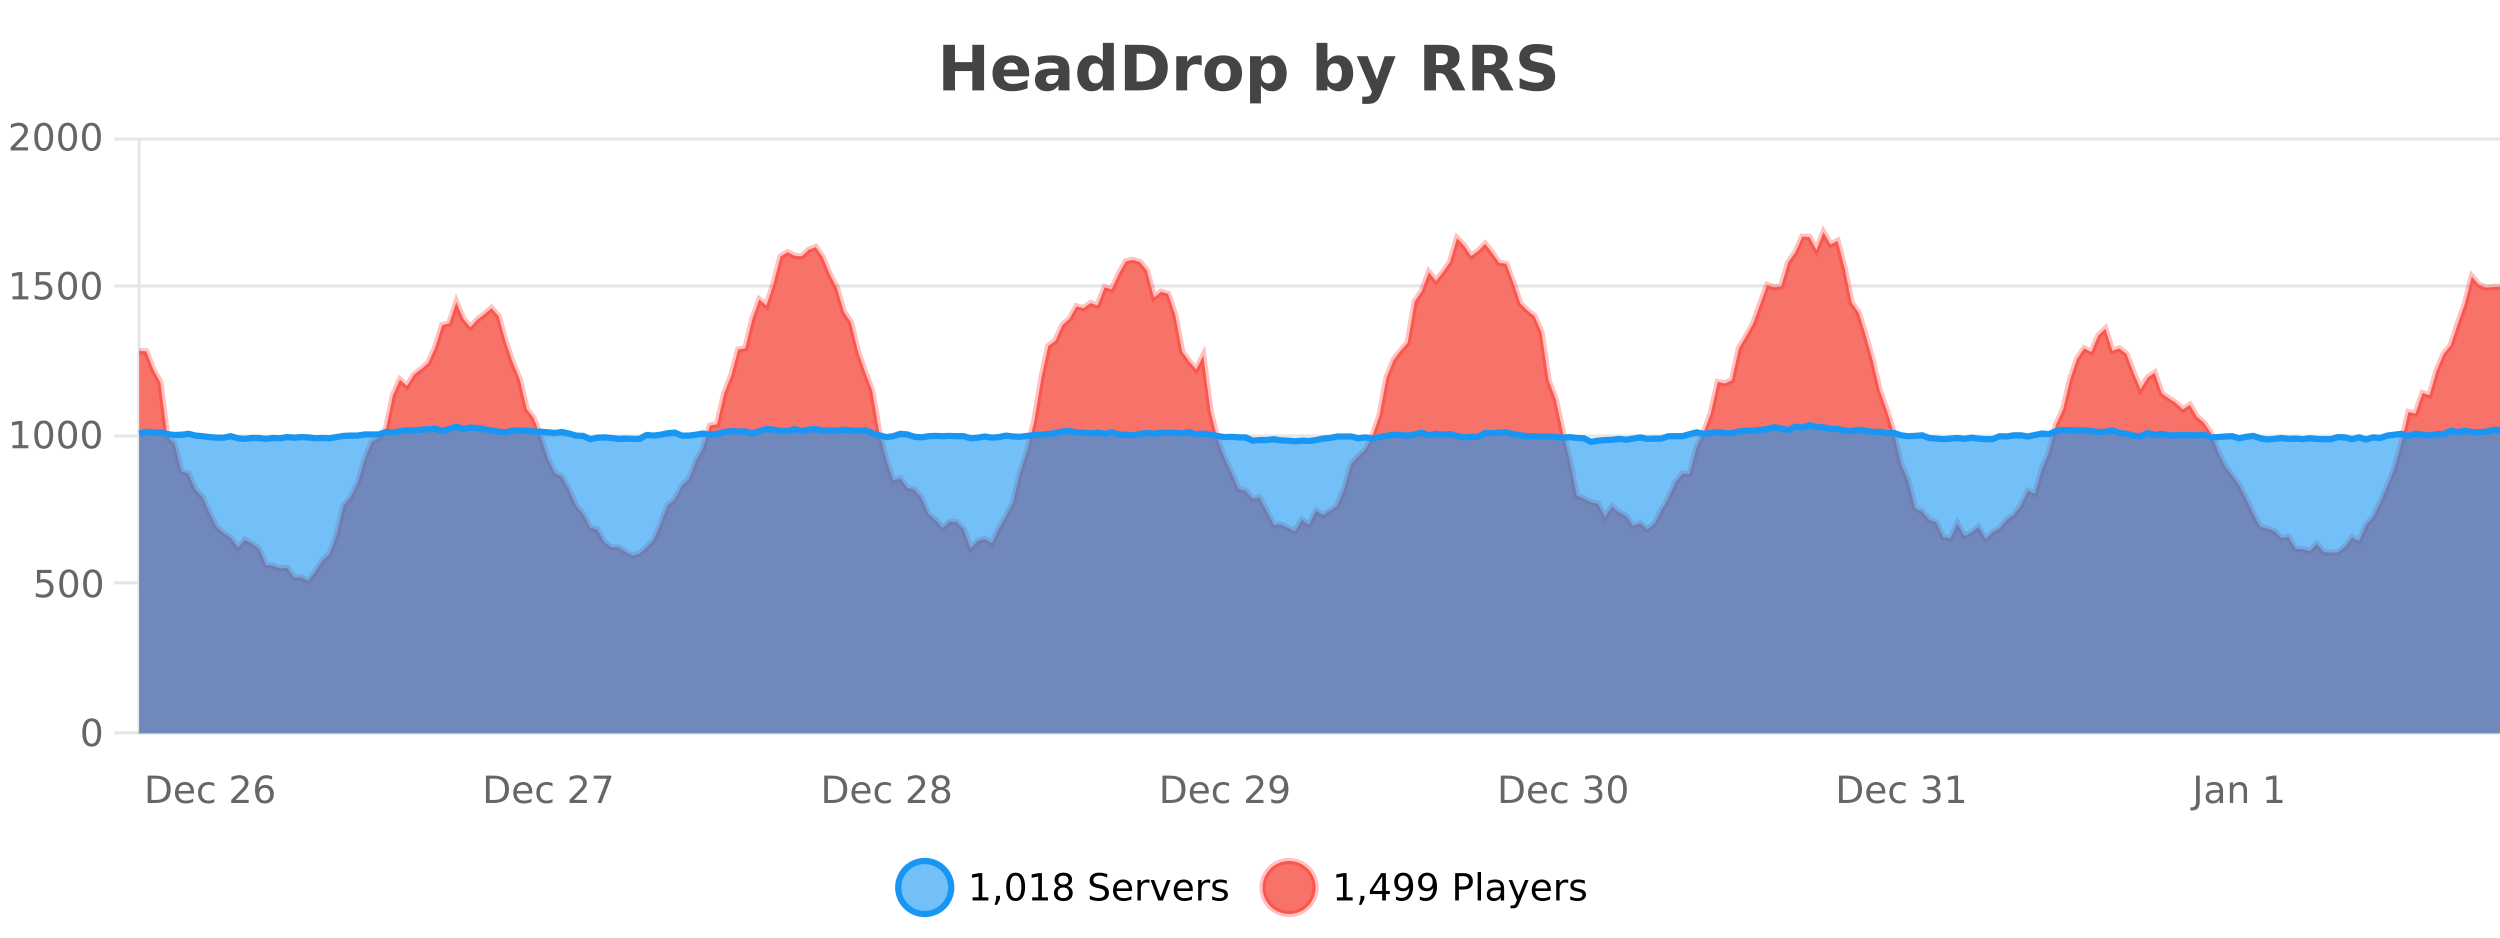 <?xml version="1.0" encoding="UTF-8"?>
<svg xmlns="http://www.w3.org/2000/svg" xmlns:xlink="http://www.w3.org/1999/xlink" width="800pt" height="300pt" viewBox="0 0 800 300" version="1.1">
<defs>
<clipPath id="clip1">
  <path d="M 259 263 L 333 263 L 333 300 L 259 300 Z M 259 263 "/>
</clipPath>
<clipPath id="clip2">
  <path d="M 375 263 L 450 263 L 450 300 L 375 300 Z M 375 263 "/>
</clipPath>
<clipPath id="clip3">
  <path d="M 44.539 74 L 800 74 L 800 234.602 L 44.539 234.602 Z M 44.539 74 "/>
</clipPath>
<clipPath id="clip4">
  <path d="M 43.539 46 L 800 46 L 800 215 L 43.539 215 Z M 43.539 46 "/>
</clipPath>
<clipPath id="clip5">
  <path d="M 44.539 136 L 800 136 L 800 234.602 L 44.539 234.602 Z M 44.539 136 "/>
</clipPath>
<clipPath id="clip6">
  <path d="M 43.539 107 L 800 107 L 800 170 L 43.539 170 Z M 43.539 107 "/>
</clipPath>
</defs>
<g id="surface1464621">
<rect x="0" y="0" width="800" height="300" style="fill:rgb(100%,100%,100%);fill-opacity:1;stroke:none;"/>
<path style="fill:none;stroke-width:1;stroke-linecap:butt;stroke-linejoin:miter;stroke:rgb(0%,0%,0%);stroke-opacity:0.098;stroke-miterlimit:10;" d="M 45 234.5 L 800 234.5 "/>
<path style="fill:none;stroke-width:1;stroke-linecap:butt;stroke-linejoin:miter;stroke:rgb(0%,0%,0%);stroke-opacity:0.098;stroke-miterlimit:10;" d="M 36.539 234.5 L 44 234.5 "/>
<path style="fill:none;stroke-width:1;stroke-linecap:butt;stroke-linejoin:miter;stroke:rgb(0%,0%,0%);stroke-opacity:0.098;stroke-miterlimit:10;" d="M 45 186.5 L 800 186.5 "/>
<path style="fill:none;stroke-width:1;stroke-linecap:butt;stroke-linejoin:miter;stroke:rgb(0%,0%,0%);stroke-opacity:0.098;stroke-miterlimit:10;" d="M 36.539 186.5 L 44 186.5 "/>
<path style="fill:none;stroke-width:1;stroke-linecap:butt;stroke-linejoin:miter;stroke:rgb(0%,0%,0%);stroke-opacity:0.098;stroke-miterlimit:10;" d="M 45 139.5 L 800 139.5 "/>
<path style="fill:none;stroke-width:1;stroke-linecap:butt;stroke-linejoin:miter;stroke:rgb(0%,0%,0%);stroke-opacity:0.098;stroke-miterlimit:10;" d="M 36.539 139.5 L 44 139.5 "/>
<path style="fill:none;stroke-width:1;stroke-linecap:butt;stroke-linejoin:miter;stroke:rgb(0%,0%,0%);stroke-opacity:0.098;stroke-miterlimit:10;" d="M 45 91.5 L 800 91.5 "/>
<path style="fill:none;stroke-width:1;stroke-linecap:butt;stroke-linejoin:miter;stroke:rgb(0%,0%,0%);stroke-opacity:0.098;stroke-miterlimit:10;" d="M 36.539 91.5 L 44 91.5 "/>
<path style="fill:none;stroke-width:1;stroke-linecap:butt;stroke-linejoin:miter;stroke:rgb(0%,0%,0%);stroke-opacity:0.098;stroke-miterlimit:10;" d="M 45 44.5 L 800 44.5 "/>
<path style="fill:none;stroke-width:1;stroke-linecap:butt;stroke-linejoin:miter;stroke:rgb(0%,0%,0%);stroke-opacity:0.098;stroke-miterlimit:10;" d="M 36.539 44.5 L 44 44.5 "/>
<path style=" stroke:none;fill-rule:nonzero;fill:rgb(9.02%,58.824%,95.294%);fill-opacity:0.6;" d="M 304.402 284 C 304.402 288.688 300.605 292.484 295.918 292.484 C 291.234 292.484 287.434 288.688 287.434 284 C 287.434 279.312 291.234 275.516 295.918 275.516 C 300.605 275.516 304.402 279.312 304.402 284 Z M 304.402 284 "/>
<g clip-path="url(#clip1)" clip-rule="nonzero">
<path style="fill:none;stroke-width:2;stroke-linecap:butt;stroke-linejoin:miter;stroke:rgb(9.02%,58.824%,95.294%);stroke-opacity:1;stroke-miterlimit:10;" d="M 304.402 284 C 304.402 288.688 300.605 292.484 295.918 292.484 C 291.234 292.484 287.434 288.688 287.434 284 C 287.434 279.312 291.234 275.516 295.918 275.516 C 300.605 275.516 304.402 279.312 304.402 284 Z M 304.402 284 "/>
</g>
<path style=" stroke:none;fill-rule:nonzero;fill:rgb(0%,0%,0%);fill-opacity:1;" d="M 311.219 287.156 L 313.156 287.156 L 313.156 280.484 L 311.047 280.906 L 311.047 279.828 L 313.141 279.406 L 314.328 279.406 L 314.328 287.156 L 316.266 287.156 L 316.266 288.156 L 311.219 288.156 Z M 318.773 286.672 L 320.008 286.672 L 320.008 287.672 L 319.055 289.547 L 318.289 289.547 L 318.773 287.672 Z M 324.992 280.188 C 324.387 280.188 323.93 280.492 323.617 281.094 C 323.312 281.688 323.164 282.59 323.164 283.797 C 323.164 284.996 323.312 285.898 323.617 286.5 C 323.93 287.094 324.387 287.391 324.992 287.391 C 325.605 287.391 326.062 287.094 326.367 286.5 C 326.68 285.898 326.836 284.996 326.836 283.797 C 326.836 282.59 326.68 281.688 326.367 281.094 C 326.062 280.492 325.605 280.188 324.992 280.188 Z M 324.992 279.25 C 325.969 279.25 326.719 279.641 327.242 280.422 C 327.762 281.195 328.023 282.32 328.023 283.797 C 328.023 285.266 327.762 286.391 327.242 287.172 C 326.719 287.945 325.969 288.328 324.992 288.328 C 324.012 288.328 323.262 287.945 322.742 287.172 C 322.23 286.391 321.977 285.266 321.977 283.797 C 321.977 282.32 322.23 281.195 322.742 280.422 C 323.262 279.641 324.012 279.25 324.992 279.25 Z M 330.301 287.156 L 332.238 287.156 L 332.238 280.484 L 330.129 280.906 L 330.129 279.828 L 332.223 279.406 L 333.41 279.406 L 333.41 287.156 L 335.348 287.156 L 335.348 288.156 L 330.301 288.156 Z M 340.266 284 C 339.703 284 339.258 284.152 338.938 284.453 C 338.613 284.758 338.453 285.168 338.453 285.688 C 338.453 286.219 338.613 286.637 338.938 286.938 C 339.258 287.242 339.703 287.391 340.266 287.391 C 340.828 287.391 341.27 287.242 341.594 286.938 C 341.914 286.637 342.078 286.219 342.078 285.688 C 342.078 285.168 341.914 284.758 341.594 284.453 C 341.281 284.152 340.836 284 340.266 284 Z M 339.078 283.5 C 338.578 283.375 338.18 283.141 337.891 282.797 C 337.609 282.445 337.469 282.016 337.469 281.516 C 337.469 280.82 337.719 280.266 338.219 279.859 C 338.719 279.453 339.398 279.25 340.266 279.25 C 341.141 279.25 341.82 279.453 342.312 279.859 C 342.812 280.266 343.062 280.82 343.062 281.516 C 343.062 282.016 342.922 282.445 342.641 282.797 C 342.359 283.141 341.961 283.375 341.453 283.5 C 342.023 283.637 342.469 283.898 342.781 284.281 C 343.102 284.668 343.266 285.137 343.266 285.688 C 343.266 286.543 343.004 287.199 342.484 287.656 C 341.973 288.105 341.234 288.328 340.266 288.328 C 339.305 288.328 338.566 288.105 338.047 287.656 C 337.523 287.199 337.266 286.543 337.266 285.688 C 337.266 285.137 337.426 284.668 337.75 284.281 C 338.07 283.898 338.516 283.637 339.078 283.5 Z M 338.656 281.625 C 338.656 282.086 338.797 282.438 339.078 282.688 C 339.359 282.938 339.754 283.062 340.266 283.062 C 340.773 283.062 341.172 282.938 341.453 282.688 C 341.742 282.438 341.891 282.086 341.891 281.625 C 341.891 281.18 341.742 280.828 341.453 280.578 C 341.172 280.32 340.773 280.188 340.266 280.188 C 339.754 280.188 339.359 280.32 339.078 280.578 C 338.797 280.828 338.656 281.18 338.656 281.625 Z M 354.32 279.688 L 354.32 280.844 C 353.871 280.637 353.445 280.48 353.039 280.375 C 352.641 280.262 352.262 280.203 351.898 280.203 C 351.25 280.203 350.75 280.328 350.398 280.578 C 350.055 280.828 349.883 281.188 349.883 281.656 C 349.883 282.043 349.996 282.336 350.227 282.531 C 350.453 282.73 350.898 282.887 351.555 283 L 352.258 283.156 C 353.141 283.324 353.793 283.621 354.211 284.047 C 354.637 284.465 354.852 285.027 354.852 285.734 C 354.852 286.59 354.562 287.234 353.992 287.672 C 353.43 288.109 352.594 288.328 351.492 288.328 C 351.086 288.328 350.648 288.281 350.18 288.188 C 349.711 288.094 349.227 287.953 348.727 287.766 L 348.727 286.547 C 349.203 286.82 349.672 287.023 350.133 287.156 C 350.602 287.293 351.055 287.359 351.492 287.359 C 352.168 287.359 352.688 287.23 353.055 286.969 C 353.43 286.699 353.617 286.32 353.617 285.828 C 353.617 285.402 353.48 285.07 353.211 284.828 C 352.949 284.578 352.516 284.398 351.914 284.281 L 351.195 284.141 C 350.309 283.965 349.668 283.688 349.273 283.312 C 348.887 282.938 348.695 282.418 348.695 281.75 C 348.695 280.969 348.965 280.359 349.508 279.922 C 350.047 279.477 350.797 279.25 351.758 279.25 C 352.172 279.25 352.59 279.289 353.008 279.359 C 353.434 279.434 353.871 279.543 354.32 279.688 Z M 362.266 284.609 L 362.266 285.125 L 357.297 285.125 C 357.348 285.875 357.57 286.445 357.969 286.828 C 358.375 287.215 358.93 287.406 359.641 287.406 C 360.055 287.406 360.457 287.359 360.844 287.266 C 361.238 287.164 361.629 287.008 362.016 286.797 L 362.016 287.828 C 361.617 287.984 361.219 288.105 360.812 288.188 C 360.406 288.281 359.992 288.328 359.578 288.328 C 358.535 288.328 357.707 288.027 357.094 287.422 C 356.477 286.809 356.172 285.98 356.172 284.938 C 356.172 283.867 356.461 283.016 357.047 282.391 C 357.629 281.758 358.41 281.438 359.391 281.438 C 360.273 281.438 360.973 281.727 361.484 282.297 C 362.004 282.859 362.266 283.633 362.266 284.609 Z M 361.188 284.281 C 361.176 283.699 361.008 283.23 360.688 282.875 C 360.363 282.523 359.938 282.344 359.406 282.344 C 358.801 282.344 358.316 282.516 357.953 282.859 C 357.598 283.203 357.395 283.684 357.344 284.297 Z M 367.836 282.594 C 367.711 282.531 367.574 282.484 367.43 282.453 C 367.293 282.414 367.137 282.391 366.961 282.391 C 366.355 282.391 365.887 282.59 365.555 282.984 C 365.23 283.383 365.07 283.953 365.07 284.703 L 365.07 288.156 L 363.992 288.156 L 363.992 281.594 L 365.07 281.594 L 365.07 282.609 C 365.297 282.215 365.594 281.922 365.961 281.734 C 366.324 281.539 366.766 281.438 367.289 281.438 C 367.359 281.438 367.438 281.445 367.523 281.453 C 367.617 281.465 367.715 281.48 367.82 281.5 Z M 368.195 281.594 L 369.336 281.594 L 371.383 287.094 L 373.445 281.594 L 374.586 281.594 L 372.117 288.156 L 370.648 288.156 Z M 381.688 284.609 L 381.688 285.125 L 376.719 285.125 C 376.77 285.875 376.992 286.445 377.391 286.828 C 377.797 287.215 378.352 287.406 379.062 287.406 C 379.477 287.406 379.879 287.359 380.266 287.266 C 380.66 287.164 381.051 287.008 381.438 286.797 L 381.438 287.828 C 381.039 287.984 380.641 288.105 380.234 288.188 C 379.828 288.281 379.414 288.328 379 288.328 C 377.957 288.328 377.129 288.027 376.516 287.422 C 375.898 286.809 375.594 285.98 375.594 284.938 C 375.594 283.867 375.883 283.016 376.469 282.391 C 377.051 281.758 377.832 281.438 378.812 281.438 C 379.695 281.438 380.395 281.727 380.906 282.297 C 381.426 282.859 381.688 283.633 381.688 284.609 Z M 380.609 284.281 C 380.598 283.699 380.43 283.23 380.109 282.875 C 379.785 282.523 379.359 282.344 378.828 282.344 C 378.223 282.344 377.738 282.516 377.375 282.859 C 377.02 283.203 376.816 283.684 376.766 284.297 Z M 387.258 282.594 C 387.133 282.531 386.996 282.484 386.852 282.453 C 386.715 282.414 386.559 282.391 386.383 282.391 C 385.777 282.391 385.309 282.59 384.977 282.984 C 384.652 283.383 384.492 283.953 384.492 284.703 L 384.492 288.156 L 383.414 288.156 L 383.414 281.594 L 384.492 281.594 L 384.492 282.609 C 384.719 282.215 385.016 281.922 385.383 281.734 C 385.746 281.539 386.188 281.438 386.711 281.438 C 386.781 281.438 386.859 281.445 386.945 281.453 C 387.039 281.465 387.137 281.48 387.242 281.5 Z M 392.562 281.781 L 392.562 282.812 C 392.258 282.656 391.941 282.543 391.609 282.469 C 391.285 282.387 390.945 282.344 390.594 282.344 C 390.062 282.344 389.66 282.43 389.391 282.594 C 389.117 282.75 388.984 282.996 388.984 283.328 C 388.984 283.578 389.078 283.777 389.266 283.922 C 389.461 284.059 389.852 284.188 390.438 284.312 L 390.797 284.406 C 391.566 284.562 392.113 284.793 392.438 285.094 C 392.758 285.398 392.922 285.812 392.922 286.344 C 392.922 286.961 392.676 287.445 392.188 287.797 C 391.707 288.152 391.047 288.328 390.203 288.328 C 389.848 288.328 389.477 288.289 389.094 288.219 C 388.719 288.156 388.32 288.059 387.906 287.922 L 387.906 286.797 C 388.301 287.008 388.691 287.164 389.078 287.266 C 389.461 287.371 389.848 287.422 390.234 287.422 C 390.734 287.422 391.117 287.34 391.391 287.172 C 391.672 286.996 391.812 286.746 391.812 286.422 C 391.812 286.133 391.711 285.906 391.516 285.75 C 391.316 285.594 390.883 285.445 390.219 285.297 L 389.844 285.219 C 389.176 285.074 388.691 284.855 388.391 284.562 C 388.098 284.273 387.953 283.875 387.953 283.375 C 387.953 282.75 388.172 282.273 388.609 281.938 C 389.047 281.605 389.664 281.438 390.469 281.438 C 390.863 281.438 391.238 281.469 391.594 281.531 C 391.945 281.586 392.27 281.668 392.562 281.781 Z M 305.918 277.016 "/>
<path style=" stroke:none;fill-rule:nonzero;fill:rgb(96.863%,44.706%,40.784%);fill-opacity:1;" d="M 420.988 284 C 420.988 288.688 417.191 292.484 412.504 292.484 C 407.82 292.484 404.02 288.688 404.02 284 C 404.02 279.312 407.82 275.516 412.504 275.516 C 417.191 275.516 420.988 279.312 420.988 284 Z M 420.988 284 "/>
<g clip-path="url(#clip2)" clip-rule="nonzero">
<path style="fill:none;stroke-width:2;stroke-linecap:butt;stroke-linejoin:miter;stroke:rgb(100%,4.706%,0%);stroke-opacity:0.247;stroke-miterlimit:10;" d="M 420.988 284 C 420.988 288.688 417.191 292.484 412.504 292.484 C 407.82 292.484 404.02 288.688 404.02 284 C 404.02 279.312 407.82 275.516 412.504 275.516 C 417.191 275.516 420.988 279.312 420.988 284 Z M 420.988 284 "/>
</g>
<path style=" stroke:none;fill-rule:nonzero;fill:rgb(0%,0%,0%);fill-opacity:1;" d="M 427.805 287.156 L 429.742 287.156 L 429.742 280.484 L 427.633 280.906 L 427.633 279.828 L 429.727 279.406 L 430.914 279.406 L 430.914 287.156 L 432.852 287.156 L 432.852 288.156 L 427.805 288.156 Z M 435.359 286.672 L 436.594 286.672 L 436.594 287.672 L 435.641 289.547 L 434.875 289.547 L 435.359 287.672 Z M 442.297 280.438 L 439.312 285.109 L 442.297 285.109 Z M 441.984 279.406 L 443.484 279.406 L 443.484 285.109 L 444.734 285.109 L 444.734 286.094 L 443.484 286.094 L 443.484 288.156 L 442.297 288.156 L 442.297 286.094 L 438.359 286.094 L 438.359 284.953 Z M 446.715 287.969 L 446.715 286.891 C 447.016 287.039 447.316 287.148 447.621 287.219 C 447.922 287.293 448.223 287.328 448.527 287.328 C 449.309 287.328 449.902 287.07 450.309 286.547 C 450.723 286.016 450.957 285.215 451.012 284.141 C 450.793 284.484 450.504 284.746 450.152 284.922 C 449.809 285.102 449.422 285.188 448.996 285.188 C 448.121 285.188 447.426 284.93 446.918 284.406 C 446.406 283.875 446.152 283.148 446.152 282.219 C 446.152 281.324 446.418 280.605 446.949 280.062 C 447.48 279.523 448.188 279.25 449.074 279.25 C 450.082 279.25 450.855 279.641 451.387 280.422 C 451.926 281.195 452.199 282.32 452.199 283.797 C 452.199 285.172 451.871 286.273 451.215 287.094 C 450.559 287.918 449.676 288.328 448.574 288.328 C 448.27 288.328 447.969 288.297 447.668 288.234 C 447.363 288.18 447.047 288.094 446.715 287.969 Z M 449.074 284.266 C 449.605 284.266 450.027 284.086 450.34 283.719 C 450.652 283.355 450.809 282.855 450.809 282.219 C 450.809 281.594 450.652 281.102 450.34 280.734 C 450.027 280.371 449.605 280.188 449.074 280.188 C 448.543 280.188 448.121 280.371 447.809 280.734 C 447.504 281.102 447.355 281.594 447.355 282.219 C 447.355 282.855 447.504 283.355 447.809 283.719 C 448.121 284.086 448.543 284.266 449.074 284.266 Z M 454.352 287.969 L 454.352 286.891 C 454.652 287.039 454.953 287.148 455.258 287.219 C 455.559 287.293 455.859 287.328 456.164 287.328 C 456.945 287.328 457.539 287.07 457.945 286.547 C 458.359 286.016 458.594 285.215 458.648 284.141 C 458.43 284.484 458.141 284.746 457.789 284.922 C 457.445 285.102 457.059 285.188 456.633 285.188 C 455.758 285.188 455.062 284.93 454.555 284.406 C 454.043 283.875 453.789 283.148 453.789 282.219 C 453.789 281.324 454.055 280.605 454.586 280.062 C 455.117 279.523 455.824 279.25 456.711 279.25 C 457.719 279.25 458.492 279.641 459.023 280.422 C 459.562 281.195 459.836 282.32 459.836 283.797 C 459.836 285.172 459.508 286.273 458.852 287.094 C 458.195 287.918 457.312 288.328 456.211 288.328 C 455.906 288.328 455.605 288.297 455.305 288.234 C 455 288.18 454.684 288.094 454.352 287.969 Z M 456.711 284.266 C 457.242 284.266 457.664 284.086 457.977 283.719 C 458.289 283.355 458.445 282.855 458.445 282.219 C 458.445 281.594 458.289 281.102 457.977 280.734 C 457.664 280.371 457.242 280.188 456.711 280.188 C 456.18 280.188 455.758 280.371 455.445 280.734 C 455.141 281.102 454.992 281.594 454.992 282.219 C 454.992 282.855 455.141 283.355 455.445 283.719 C 455.758 284.086 456.18 284.266 456.711 284.266 Z M 466.844 280.375 L 466.844 283.672 L 468.328 283.672 C 468.879 283.672 469.305 283.531 469.609 283.25 C 469.91 282.961 470.062 282.547 470.062 282.016 C 470.062 281.496 469.91 281.094 469.609 280.812 C 469.305 280.523 468.879 280.375 468.328 280.375 Z M 465.656 279.406 L 468.328 279.406 C 469.316 279.406 470.062 279.633 470.562 280.078 C 471.062 280.516 471.312 281.164 471.312 282.016 C 471.312 282.883 471.062 283.539 470.562 283.984 C 470.062 284.422 469.316 284.641 468.328 284.641 L 466.844 284.641 L 466.844 288.156 L 465.656 288.156 Z M 472.848 279.031 L 473.926 279.031 L 473.926 288.156 L 472.848 288.156 Z M 479.164 284.859 C 478.297 284.859 477.695 284.961 477.352 285.156 C 477.016 285.355 476.852 285.695 476.852 286.172 C 476.852 286.559 476.977 286.867 477.227 287.094 C 477.484 287.312 477.828 287.422 478.258 287.422 C 478.859 287.422 479.34 287.215 479.695 286.797 C 480.059 286.371 480.242 285.805 480.242 285.094 L 480.242 284.859 Z M 481.32 284.406 L 481.32 288.156 L 480.242 288.156 L 480.242 287.156 C 479.992 287.555 479.684 287.852 479.32 288.047 C 478.953 288.234 478.508 288.328 477.977 288.328 C 477.297 288.328 476.762 288.141 476.367 287.766 C 475.969 287.383 475.773 286.875 475.773 286.25 C 475.773 285.512 476.016 284.953 476.508 284.578 C 477.008 284.203 477.746 284.016 478.727 284.016 L 480.242 284.016 L 480.242 283.906 C 480.242 283.406 480.074 283.023 479.742 282.75 C 479.418 282.48 478.965 282.344 478.383 282.344 C 478.008 282.344 477.637 282.391 477.273 282.484 C 476.918 282.578 476.578 282.715 476.258 282.891 L 476.258 281.891 C 476.652 281.734 477.031 281.621 477.398 281.547 C 477.773 281.477 478.137 281.438 478.492 281.438 C 479.438 281.438 480.148 281.684 480.617 282.172 C 481.086 282.664 481.32 283.406 481.32 284.406 Z M 486.27 288.766 C 485.965 289.547 485.668 290.055 485.379 290.297 C 485.086 290.535 484.699 290.656 484.223 290.656 L 483.363 290.656 L 483.363 289.75 L 483.988 289.75 C 484.289 289.75 484.52 289.676 484.676 289.531 C 484.84 289.395 485.023 289.066 485.223 288.547 L 485.426 288.047 L 482.77 281.594 L 483.91 281.594 L 485.957 286.719 L 488.02 281.594 L 489.16 281.594 Z M 496.262 284.609 L 496.262 285.125 L 491.293 285.125 C 491.344 285.875 491.566 286.445 491.965 286.828 C 492.371 287.215 492.926 287.406 493.637 287.406 C 494.051 287.406 494.453 287.359 494.84 287.266 C 495.234 287.164 495.625 287.008 496.012 286.797 L 496.012 287.828 C 495.613 287.984 495.215 288.105 494.809 288.188 C 494.402 288.281 493.988 288.328 493.574 288.328 C 492.531 288.328 491.703 288.027 491.09 287.422 C 490.473 286.809 490.168 285.98 490.168 284.938 C 490.168 283.867 490.457 283.016 491.043 282.391 C 491.625 281.758 492.406 281.438 493.387 281.438 C 494.27 281.438 494.969 281.727 495.48 282.297 C 496 282.859 496.262 283.633 496.262 284.609 Z M 495.184 284.281 C 495.172 283.699 495.004 283.23 494.684 282.875 C 494.359 282.523 493.934 282.344 493.402 282.344 C 492.797 282.344 492.312 282.516 491.949 282.859 C 491.594 283.203 491.391 283.684 491.34 284.297 Z M 501.832 282.594 C 501.707 282.531 501.57 282.484 501.426 282.453 C 501.289 282.414 501.133 282.391 500.957 282.391 C 500.352 282.391 499.883 282.59 499.551 282.984 C 499.227 283.383 499.066 283.953 499.066 284.703 L 499.066 288.156 L 497.988 288.156 L 497.988 281.594 L 499.066 281.594 L 499.066 282.609 C 499.293 282.215 499.59 281.922 499.957 281.734 C 500.32 281.539 500.762 281.438 501.285 281.438 C 501.355 281.438 501.434 281.445 501.52 281.453 C 501.613 281.465 501.711 281.48 501.816 281.5 Z M 507.141 281.781 L 507.141 282.812 C 506.836 282.656 506.52 282.543 506.188 282.469 C 505.863 282.387 505.523 282.344 505.172 282.344 C 504.641 282.344 504.238 282.43 503.969 282.594 C 503.695 282.75 503.562 282.996 503.562 283.328 C 503.562 283.578 503.656 283.777 503.844 283.922 C 504.039 284.059 504.43 284.188 505.016 284.312 L 505.375 284.406 C 506.145 284.562 506.691 284.793 507.016 285.094 C 507.336 285.398 507.5 285.812 507.5 286.344 C 507.5 286.961 507.254 287.445 506.766 287.797 C 506.285 288.152 505.625 288.328 504.781 288.328 C 504.426 288.328 504.055 288.289 503.672 288.219 C 503.297 288.156 502.898 288.059 502.484 287.922 L 502.484 286.797 C 502.879 287.008 503.27 287.164 503.656 287.266 C 504.039 287.371 504.426 287.422 504.812 287.422 C 505.312 287.422 505.695 287.34 505.969 287.172 C 506.25 286.996 506.391 286.746 506.391 286.422 C 506.391 286.133 506.289 285.906 506.094 285.75 C 505.895 285.594 505.461 285.445 504.797 285.297 L 504.422 285.219 C 503.754 285.074 503.27 284.855 502.969 284.562 C 502.676 284.273 502.531 283.875 502.531 283.375 C 502.531 282.75 502.75 282.273 503.188 281.938 C 503.625 281.605 504.242 281.438 505.047 281.438 C 505.441 281.438 505.816 281.469 506.172 281.531 C 506.523 281.586 506.848 281.668 507.141 281.781 Z M 422.504 277.016 "/>
<path style=" stroke:none;fill-rule:nonzero;fill:rgb(26.667%,26.667%,26.667%);fill-opacity:1;" d="M 301.844 14.344 L 305.594 14.344 L 305.594 19.891 L 311.141 19.891 L 311.141 14.344 L 314.906 14.344 L 314.906 28.922 L 311.141 28.922 L 311.141 22.734 L 305.594 22.734 L 305.594 28.922 L 301.844 28.922 Z M 329.332 23.422 L 329.332 24.422 L 321.16 24.422 C 321.242 25.246 321.539 25.859 322.051 26.266 C 322.559 26.672 323.27 26.875 324.176 26.875 C 324.914 26.875 325.668 26.766 326.441 26.547 C 327.211 26.328 328.004 26 328.816 25.562 L 328.816 28.25 C 327.992 28.562 327.164 28.797 326.332 28.953 C 325.508 29.117 324.684 29.203 323.863 29.203 C 321.883 29.203 320.34 28.703 319.238 27.703 C 318.145 26.695 317.598 25.281 317.598 23.469 C 317.598 21.68 318.133 20.273 319.207 19.25 C 320.289 18.23 321.773 17.719 323.66 17.719 C 325.379 17.719 326.754 18.242 327.785 19.281 C 328.816 20.312 329.332 21.695 329.332 23.422 Z M 325.738 22.266 C 325.738 21.602 325.543 21.062 325.16 20.656 C 324.773 20.25 324.27 20.047 323.645 20.047 C 322.965 20.047 322.414 20.242 321.988 20.625 C 321.57 21 321.309 21.547 321.207 22.266 Z M 336.883 24 C 336.152 24 335.605 24.125 335.242 24.375 C 334.875 24.617 334.695 24.98 334.695 25.469 C 334.695 25.906 334.84 26.25 335.133 26.5 C 335.434 26.75 335.844 26.875 336.367 26.875 C 337.023 26.875 337.574 26.641 338.023 26.172 C 338.48 25.703 338.711 25.117 338.711 24.406 L 338.711 24 Z M 342.227 22.688 L 342.227 28.922 L 338.711 28.922 L 338.711 27.297 C 338.242 27.965 337.711 28.449 337.117 28.75 C 336.531 29.051 335.82 29.203 334.977 29.203 C 333.852 29.203 332.934 28.875 332.227 28.219 C 331.516 27.555 331.164 26.695 331.164 25.641 C 331.164 24.359 331.602 23.422 332.477 22.828 C 333.359 22.227 334.75 21.922 336.648 21.922 L 338.711 21.922 L 338.711 21.641 C 338.711 21.09 338.492 20.688 338.055 20.438 C 337.617 20.18 336.934 20.047 336.008 20.047 C 335.258 20.047 334.559 20.125 333.914 20.281 C 333.266 20.43 332.668 20.648 332.117 20.938 L 332.117 18.281 C 332.867 18.094 333.617 17.953 334.367 17.859 C 335.125 17.766 335.887 17.719 336.648 17.719 C 338.617 17.719 340.039 18.109 340.914 18.891 C 341.789 19.664 342.227 20.93 342.227 22.688 Z M 352.922 19.578 L 352.922 13.719 L 356.438 13.719 L 356.438 28.922 L 352.922 28.922 L 352.922 27.344 C 352.441 27.992 351.91 28.465 351.328 28.766 C 350.742 29.055 350.07 29.203 349.312 29.203 C 347.969 29.203 346.863 28.668 346 27.594 C 345.133 26.523 344.703 25.148 344.703 23.469 C 344.703 21.781 345.133 20.402 346 19.328 C 346.863 18.258 347.969 17.719 349.312 17.719 C 350.07 17.719 350.742 17.871 351.328 18.172 C 351.91 18.477 352.441 18.945 352.922 19.578 Z M 350.609 26.672 C 351.359 26.672 351.93 26.402 352.328 25.859 C 352.723 25.309 352.922 24.512 352.922 23.469 C 352.922 22.43 352.723 21.637 352.328 21.094 C 351.93 20.543 351.359 20.266 350.609 20.266 C 349.867 20.266 349.301 20.543 348.906 21.094 C 348.508 21.637 348.312 22.43 348.312 23.469 C 348.312 24.512 348.508 25.309 348.906 25.859 C 349.301 26.402 349.867 26.672 350.609 26.672 Z M 363.711 17.188 L 363.711 26.078 L 365.055 26.078 C 366.594 26.078 367.773 25.699 368.586 24.938 C 369.398 24.18 369.805 23.07 369.805 21.609 C 369.805 20.172 369.398 19.078 368.586 18.328 C 367.781 17.57 366.605 17.188 365.055 17.188 Z M 359.961 14.344 L 363.914 14.344 C 366.133 14.344 367.781 14.5 368.867 14.812 C 369.949 15.125 370.875 15.664 371.648 16.422 C 372.336 17.078 372.844 17.84 373.18 18.703 C 373.512 19.559 373.68 20.527 373.68 21.609 C 373.68 22.715 373.512 23.699 373.18 24.562 C 372.844 25.43 372.336 26.188 371.648 26.844 C 370.867 27.594 369.93 28.133 368.836 28.453 C 367.742 28.766 366.102 28.922 363.914 28.922 L 359.961 28.922 Z M 384.531 20.969 C 384.219 20.824 383.91 20.719 383.609 20.656 C 383.305 20.586 383.004 20.547 382.703 20.547 C 381.797 20.547 381.098 20.836 380.609 21.406 C 380.129 21.98 379.891 22.805 379.891 23.875 L 379.891 28.922 L 376.406 28.922 L 376.406 17.984 L 379.891 17.984 L 379.891 19.781 C 380.336 19.062 380.852 18.543 381.438 18.219 C 382.02 17.887 382.719 17.719 383.531 17.719 C 383.656 17.719 383.785 17.727 383.922 17.734 C 384.055 17.746 384.254 17.766 384.516 17.797 Z M 391.469 20.219 C 390.688 20.219 390.094 20.5 389.688 21.062 C 389.281 21.617 389.078 22.418 389.078 23.469 C 389.078 24.512 389.281 25.312 389.688 25.875 C 390.094 26.43 390.688 26.703 391.469 26.703 C 392.227 26.703 392.805 26.43 393.203 25.875 C 393.609 25.312 393.812 24.512 393.812 23.469 C 393.812 22.418 393.609 21.617 393.203 21.062 C 392.805 20.5 392.227 20.219 391.469 20.219 Z M 391.469 17.719 C 393.344 17.719 394.805 18.23 395.859 19.25 C 396.922 20.262 397.453 21.668 397.453 23.469 C 397.453 25.262 396.922 26.668 395.859 27.688 C 394.805 28.699 393.344 29.203 391.469 29.203 C 389.57 29.203 388.094 28.699 387.031 27.688 C 385.969 26.668 385.438 25.262 385.438 23.469 C 385.438 21.668 385.969 20.262 387.031 19.25 C 388.094 18.23 389.57 17.719 391.469 17.719 Z M 403.492 27.344 L 403.492 33.078 L 400.008 33.078 L 400.008 17.984 L 403.492 17.984 L 403.492 19.578 C 403.98 18.945 404.516 18.477 405.102 18.172 C 405.684 17.871 406.355 17.719 407.117 17.719 C 408.469 17.719 409.578 18.258 410.445 19.328 C 411.309 20.402 411.742 21.781 411.742 23.469 C 411.742 25.148 411.309 26.523 410.445 27.594 C 409.578 28.668 408.469 29.203 407.117 29.203 C 406.355 29.203 405.684 29.051 405.102 28.75 C 404.516 28.449 403.98 27.98 403.492 27.344 Z M 405.82 20.266 C 405.07 20.266 404.492 20.543 404.086 21.094 C 403.688 21.637 403.492 22.43 403.492 23.469 C 403.492 24.5 403.688 25.293 404.086 25.844 C 404.492 26.398 405.07 26.672 405.82 26.672 C 406.57 26.672 407.141 26.402 407.539 25.859 C 407.934 25.309 408.133 24.512 408.133 23.469 C 408.133 22.43 407.934 21.637 407.539 21.094 C 407.141 20.543 406.57 20.266 405.82 20.266 Z M 427.102 26.672 C 427.852 26.672 428.422 26.402 428.82 25.859 C 429.215 25.309 429.414 24.512 429.414 23.469 C 429.414 22.43 429.215 21.637 428.82 21.094 C 428.422 20.543 427.852 20.266 427.102 20.266 C 426.352 20.266 425.773 20.543 425.367 21.094 C 424.969 21.637 424.773 22.43 424.773 23.469 C 424.773 24.5 424.969 25.293 425.367 25.844 C 425.773 26.398 426.352 26.672 427.102 26.672 Z M 424.773 19.578 C 425.262 18.945 425.797 18.477 426.383 18.172 C 426.965 17.871 427.637 17.719 428.398 17.719 C 429.75 17.719 430.859 18.258 431.727 19.328 C 432.59 20.402 433.023 21.781 433.023 23.469 C 433.023 25.148 432.59 26.523 431.727 27.594 C 430.859 28.668 429.75 29.203 428.398 29.203 C 427.637 29.203 426.965 29.051 426.383 28.75 C 425.797 28.449 425.262 27.98 424.773 27.344 L 424.773 28.922 L 421.289 28.922 L 421.289 13.719 L 424.773 13.719 Z M 434.164 17.984 L 437.648 17.984 L 440.602 25.406 L 443.102 17.984 L 446.586 17.984 L 441.992 29.953 C 441.531 31.172 440.992 32.02 440.367 32.5 C 439.75 32.988 438.945 33.234 437.945 33.234 L 435.914 33.234 L 435.914 30.938 L 437.008 30.938 C 437.602 30.938 438.031 30.844 438.305 30.656 C 438.574 30.469 438.781 30.129 438.93 29.641 L 439.039 29.344 Z M 461.086 20.812 C 461.875 20.812 462.445 20.668 462.789 20.375 C 463.133 20.074 463.305 19.59 463.305 18.922 C 463.305 18.258 463.133 17.781 462.789 17.5 C 462.445 17.211 461.875 17.062 461.086 17.062 L 459.508 17.062 L 459.508 20.812 Z M 459.508 23.406 L 459.508 28.922 L 455.758 28.922 L 455.758 14.344 L 461.492 14.344 C 463.406 14.344 464.812 14.668 465.711 15.312 C 466.605 15.961 467.055 16.977 467.055 18.359 C 467.055 19.328 466.82 20.125 466.352 20.75 C 465.891 21.367 465.195 21.82 464.258 22.109 C 464.766 22.227 465.227 22.492 465.633 22.906 C 466.039 23.312 466.449 23.938 466.867 24.781 L 468.914 28.922 L 464.914 28.922 L 463.133 25.297 C 462.777 24.57 462.414 24.074 462.039 23.812 C 461.672 23.543 461.184 23.406 460.57 23.406 Z M 476.488 20.812 C 477.277 20.812 477.848 20.668 478.191 20.375 C 478.535 20.074 478.707 19.59 478.707 18.922 C 478.707 18.258 478.535 17.781 478.191 17.5 C 477.848 17.211 477.277 17.062 476.488 17.062 L 474.91 17.062 L 474.91 20.812 Z M 474.91 23.406 L 474.91 28.922 L 471.16 28.922 L 471.16 14.344 L 476.895 14.344 C 478.809 14.344 480.215 14.668 481.113 15.312 C 482.008 15.961 482.457 16.977 482.457 18.359 C 482.457 19.328 482.223 20.125 481.754 20.75 C 481.293 21.367 480.598 21.82 479.66 22.109 C 480.168 22.227 480.629 22.492 481.035 22.906 C 481.441 23.312 481.852 23.938 482.27 24.781 L 484.316 28.922 L 480.316 28.922 L 478.535 25.297 C 478.18 24.57 477.816 24.074 477.441 23.812 C 477.074 23.543 476.586 23.406 475.973 23.406 Z M 496.703 14.797 L 496.703 17.891 C 495.898 17.527 495.117 17.258 494.359 17.078 C 493.598 16.891 492.879 16.797 492.203 16.797 C 491.305 16.797 490.641 16.922 490.203 17.172 C 489.773 17.422 489.562 17.809 489.562 18.328 C 489.562 18.715 489.707 19.016 490 19.234 C 490.289 19.453 490.816 19.641 491.578 19.797 L 493.172 20.125 C 494.797 20.449 495.945 20.945 496.625 21.609 C 497.312 22.277 497.656 23.219 497.656 24.438 C 497.656 26.043 497.176 27.242 496.219 28.031 C 495.27 28.812 493.816 29.203 491.859 29.203 C 490.93 29.203 490 29.113 489.062 28.938 C 488.133 28.762 487.207 28.5 486.281 28.156 L 486.281 24.984 C 487.207 25.484 488.102 25.859 488.969 26.109 C 489.844 26.359 490.688 26.484 491.5 26.484 C 492.32 26.484 492.945 26.352 493.375 26.078 C 493.812 25.797 494.031 25.402 494.031 24.891 C 494.031 24.445 493.879 24.094 493.578 23.844 C 493.285 23.594 492.695 23.371 491.812 23.172 L 490.359 22.859 C 488.898 22.547 487.832 22.055 487.156 21.375 C 486.488 20.688 486.156 19.762 486.156 18.594 C 486.156 17.148 486.625 16.031 487.562 15.25 C 488.5 14.469 489.848 14.078 491.609 14.078 C 492.41 14.078 493.234 14.141 494.078 14.266 C 494.922 14.383 495.797 14.559 496.703 14.797 Z M 300 10.359 "/>
<path style="fill:none;stroke-width:1;stroke-linecap:butt;stroke-linejoin:miter;stroke:rgb(0%,0%,0%);stroke-opacity:0.098;stroke-miterlimit:10;" d="M 44 234.5 L 801 234.5 "/>
<path style=" stroke:none;fill-rule:nonzero;fill:rgb(40%,40%,40%);fill-opacity:1;" d="M 48.449 249.172 L 48.449 255.984 L 49.887 255.984 C 51.094 255.984 51.973 255.715 52.527 255.172 C 53.09 254.621 53.371 253.75 53.371 252.562 C 53.371 251.398 53.09 250.543 52.527 250 C 51.973 249.449 51.094 249.172 49.887 249.172 Z M 47.262 248.203 L 49.699 248.203 C 51.395 248.203 52.641 248.559 53.434 249.266 C 54.223 249.965 54.621 251.062 54.621 252.562 C 54.621 254.074 54.219 255.184 53.418 255.891 C 52.625 256.602 51.387 256.953 49.699 256.953 L 47.262 256.953 Z M 62.078 253.406 L 62.078 253.922 L 57.109 253.922 C 57.16 254.672 57.383 255.242 57.781 255.625 C 58.188 256.012 58.742 256.203 59.453 256.203 C 59.867 256.203 60.27 256.156 60.656 256.062 C 61.051 255.961 61.441 255.805 61.828 255.594 L 61.828 256.625 C 61.43 256.781 61.031 256.902 60.625 256.984 C 60.219 257.078 59.805 257.125 59.391 257.125 C 58.348 257.125 57.52 256.824 56.906 256.219 C 56.289 255.605 55.984 254.777 55.984 253.734 C 55.984 252.664 56.273 251.812 56.859 251.188 C 57.441 250.555 58.223 250.234 59.203 250.234 C 60.086 250.234 60.785 250.523 61.297 251.094 C 61.816 251.656 62.078 252.43 62.078 253.406 Z M 61 253.078 C 60.988 252.496 60.82 252.027 60.5 251.672 C 60.176 251.32 59.75 251.141 59.219 251.141 C 58.613 251.141 58.129 251.312 57.766 251.656 C 57.41 252 57.207 252.48 57.156 253.094 Z M 68.57 250.641 L 68.57 251.656 C 68.258 251.48 67.949 251.352 67.648 251.266 C 67.344 251.184 67.039 251.141 66.727 251.141 C 66.016 251.141 65.469 251.367 65.086 251.812 C 64.699 252.25 64.508 252.871 64.508 253.672 C 64.508 254.477 64.699 255.102 65.086 255.547 C 65.469 255.984 66.016 256.203 66.727 256.203 C 67.039 256.203 67.344 256.164 67.648 256.078 C 67.949 255.996 68.258 255.871 68.57 255.703 L 68.57 256.703 C 68.266 256.84 67.953 256.945 67.633 257.016 C 67.309 257.086 66.965 257.125 66.602 257.125 C 65.609 257.125 64.824 256.82 64.242 256.203 C 63.656 255.578 63.367 254.734 63.367 253.672 C 63.367 252.609 63.656 251.773 64.242 251.156 C 64.836 250.543 65.648 250.234 66.68 250.234 C 67 250.234 67.32 250.273 67.633 250.344 C 67.953 250.406 68.266 250.508 68.57 250.641 Z M 75.422 255.953 L 79.562 255.953 L 79.562 256.953 L 74 256.953 L 74 255.953 C 74.445 255.496 75.055 254.875 75.828 254.094 C 76.609 253.305 77.098 252.793 77.297 252.562 C 77.68 252.148 77.945 251.793 78.094 251.5 C 78.25 251.199 78.328 250.906 78.328 250.625 C 78.328 250.156 78.16 249.777 77.828 249.484 C 77.504 249.195 77.082 249.047 76.562 249.047 C 76.188 249.047 75.789 249.109 75.375 249.234 C 74.969 249.359 74.531 249.559 74.062 249.828 L 74.062 248.625 C 74.539 248.438 74.984 248.297 75.391 248.203 C 75.805 248.102 76.188 248.047 76.531 248.047 C 77.438 248.047 78.16 248.277 78.703 248.734 C 79.242 249.184 79.516 249.789 79.516 250.547 C 79.516 250.902 79.445 251.242 79.312 251.562 C 79.176 251.887 78.93 252.266 78.578 252.703 C 78.473 252.82 78.16 253.148 77.641 253.688 C 77.117 254.23 76.379 254.984 75.422 255.953 Z M 84.727 252.109 C 84.195 252.109 83.773 252.293 83.461 252.656 C 83.148 253.023 82.992 253.516 82.992 254.141 C 82.992 254.777 83.148 255.277 83.461 255.641 C 83.773 256.008 84.195 256.188 84.727 256.188 C 85.258 256.188 85.672 256.008 85.977 255.641 C 86.289 255.277 86.445 254.777 86.445 254.141 C 86.445 253.516 86.289 253.023 85.977 252.656 C 85.672 252.293 85.258 252.109 84.727 252.109 Z M 87.07 248.391 L 87.07 249.469 C 86.766 249.336 86.465 249.23 86.164 249.156 C 85.859 249.086 85.562 249.047 85.273 249.047 C 84.492 249.047 83.891 249.312 83.477 249.844 C 83.07 250.367 82.836 251.156 82.773 252.219 C 83 251.887 83.289 251.633 83.633 251.453 C 83.984 251.266 84.371 251.172 84.789 251.172 C 85.664 251.172 86.355 251.438 86.867 251.969 C 87.375 252.5 87.633 253.227 87.633 254.141 C 87.633 255.047 87.367 255.773 86.836 256.312 C 86.305 256.855 85.602 257.125 84.727 257.125 C 83.703 257.125 82.93 256.742 82.398 255.969 C 81.867 255.188 81.602 254.062 81.602 252.594 C 81.602 251.211 81.93 250.105 82.586 249.281 C 83.242 248.461 84.121 248.047 85.227 248.047 C 85.516 248.047 85.812 248.078 86.117 248.141 C 86.418 248.195 86.734 248.277 87.07 248.391 Z M 46.09 245.816 "/>
<path style=" stroke:none;fill-rule:nonzero;fill:rgb(40%,40%,40%);fill-opacity:1;" d="M 156.695 249.172 L 156.695 255.984 L 158.133 255.984 C 159.34 255.984 160.219 255.715 160.773 255.172 C 161.336 254.621 161.617 253.75 161.617 252.562 C 161.617 251.398 161.336 250.543 160.773 250 C 160.219 249.449 159.34 249.172 158.133 249.172 Z M 155.508 248.203 L 157.945 248.203 C 159.641 248.203 160.887 248.559 161.68 249.266 C 162.469 249.965 162.867 251.062 162.867 252.562 C 162.867 254.074 162.465 255.184 161.664 255.891 C 160.871 256.602 159.633 256.953 157.945 256.953 L 155.508 256.953 Z M 170.328 253.406 L 170.328 253.922 L 165.359 253.922 C 165.41 254.672 165.633 255.242 166.031 255.625 C 166.438 256.012 166.992 256.203 167.703 256.203 C 168.117 256.203 168.52 256.156 168.906 256.062 C 169.301 255.961 169.691 255.805 170.078 255.594 L 170.078 256.625 C 169.68 256.781 169.281 256.902 168.875 256.984 C 168.469 257.078 168.055 257.125 167.641 257.125 C 166.598 257.125 165.77 256.824 165.156 256.219 C 164.539 255.605 164.234 254.777 164.234 253.734 C 164.234 252.664 164.523 251.812 165.109 251.188 C 165.691 250.555 166.473 250.234 167.453 250.234 C 168.336 250.234 169.035 250.523 169.547 251.094 C 170.066 251.656 170.328 252.43 170.328 253.406 Z M 169.25 253.078 C 169.238 252.496 169.07 252.027 168.75 251.672 C 168.426 251.32 168 251.141 167.469 251.141 C 166.863 251.141 166.379 251.312 166.016 251.656 C 165.66 252 165.457 252.48 165.406 253.094 Z M 176.82 250.641 L 176.82 251.656 C 176.508 251.48 176.199 251.352 175.898 251.266 C 175.594 251.184 175.289 251.141 174.977 251.141 C 174.266 251.141 173.719 251.367 173.336 251.812 C 172.949 252.25 172.758 252.871 172.758 253.672 C 172.758 254.477 172.949 255.102 173.336 255.547 C 173.719 255.984 174.266 256.203 174.977 256.203 C 175.289 256.203 175.594 256.164 175.898 256.078 C 176.199 255.996 176.508 255.871 176.82 255.703 L 176.82 256.703 C 176.516 256.84 176.203 256.945 175.883 257.016 C 175.559 257.086 175.215 257.125 174.852 257.125 C 173.859 257.125 173.074 256.82 172.492 256.203 C 171.906 255.578 171.617 254.734 171.617 253.672 C 171.617 252.609 171.906 251.773 172.492 251.156 C 173.086 250.543 173.898 250.234 174.93 250.234 C 175.25 250.234 175.57 250.273 175.883 250.344 C 176.203 250.406 176.516 250.508 176.82 250.641 Z M 183.668 255.953 L 187.809 255.953 L 187.809 256.953 L 182.246 256.953 L 182.246 255.953 C 182.691 255.496 183.301 254.875 184.074 254.094 C 184.855 253.305 185.344 252.793 185.543 252.562 C 185.926 252.148 186.191 251.793 186.34 251.5 C 186.496 251.199 186.574 250.906 186.574 250.625 C 186.574 250.156 186.406 249.777 186.074 249.484 C 185.75 249.195 185.328 249.047 184.809 249.047 C 184.434 249.047 184.035 249.109 183.621 249.234 C 183.215 249.359 182.777 249.559 182.309 249.828 L 182.309 248.625 C 182.785 248.438 183.23 248.297 183.637 248.203 C 184.051 248.102 184.434 248.047 184.777 248.047 C 185.684 248.047 186.406 248.277 186.949 248.734 C 187.488 249.184 187.762 249.789 187.762 250.547 C 187.762 250.902 187.691 251.242 187.559 251.562 C 187.422 251.887 187.176 252.266 186.824 252.703 C 186.719 252.82 186.406 253.148 185.887 253.688 C 185.363 254.23 184.625 254.984 183.668 255.953 Z M 189.992 248.203 L 195.617 248.203 L 195.617 248.703 L 192.445 256.953 L 191.211 256.953 L 194.195 249.203 L 189.992 249.203 Z M 154.336 245.816 "/>
<path style=" stroke:none;fill-rule:nonzero;fill:rgb(40%,40%,40%);fill-opacity:1;" d="M 264.941 249.172 L 264.941 255.984 L 266.379 255.984 C 267.586 255.984 268.465 255.715 269.02 255.172 C 269.582 254.621 269.863 253.75 269.863 252.562 C 269.863 251.398 269.582 250.543 269.02 250 C 268.465 249.449 267.586 249.172 266.379 249.172 Z M 263.754 248.203 L 266.191 248.203 C 267.887 248.203 269.133 248.559 269.926 249.266 C 270.715 249.965 271.113 251.062 271.113 252.562 C 271.113 254.074 270.711 255.184 269.91 255.891 C 269.117 256.602 267.879 256.953 266.191 256.953 L 263.754 256.953 Z M 278.57 253.406 L 278.57 253.922 L 273.602 253.922 C 273.652 254.672 273.875 255.242 274.273 255.625 C 274.68 256.012 275.234 256.203 275.945 256.203 C 276.359 256.203 276.762 256.156 277.148 256.062 C 277.543 255.961 277.934 255.805 278.32 255.594 L 278.32 256.625 C 277.922 256.781 277.523 256.902 277.117 256.984 C 276.711 257.078 276.297 257.125 275.883 257.125 C 274.84 257.125 274.012 256.824 273.398 256.219 C 272.781 255.605 272.477 254.777 272.477 253.734 C 272.477 252.664 272.766 251.812 273.352 251.188 C 273.934 250.555 274.715 250.234 275.695 250.234 C 276.578 250.234 277.277 250.523 277.789 251.094 C 278.309 251.656 278.57 252.43 278.57 253.406 Z M 277.492 253.078 C 277.48 252.496 277.312 252.027 276.992 251.672 C 276.668 251.32 276.242 251.141 275.711 251.141 C 275.105 251.141 274.621 251.312 274.258 251.656 C 273.902 252 273.699 252.48 273.648 253.094 Z M 285.062 250.641 L 285.062 251.656 C 284.75 251.48 284.441 251.352 284.141 251.266 C 283.836 251.184 283.531 251.141 283.219 251.141 C 282.508 251.141 281.961 251.367 281.578 251.812 C 281.191 252.25 281 252.871 281 253.672 C 281 254.477 281.191 255.102 281.578 255.547 C 281.961 255.984 282.508 256.203 283.219 256.203 C 283.531 256.203 283.836 256.164 284.141 256.078 C 284.441 255.996 284.75 255.871 285.062 255.703 L 285.062 256.703 C 284.758 256.84 284.445 256.945 284.125 257.016 C 283.801 257.086 283.457 257.125 283.094 257.125 C 282.102 257.125 281.316 256.82 280.734 256.203 C 280.148 255.578 279.859 254.734 279.859 253.672 C 279.859 252.609 280.148 251.773 280.734 251.156 C 281.328 250.543 282.141 250.234 283.172 250.234 C 283.492 250.234 283.812 250.273 284.125 250.344 C 284.445 250.406 284.758 250.508 285.062 250.641 Z M 291.914 255.953 L 296.055 255.953 L 296.055 256.953 L 290.492 256.953 L 290.492 255.953 C 290.938 255.496 291.547 254.875 292.32 254.094 C 293.102 253.305 293.59 252.793 293.789 252.562 C 294.172 252.148 294.438 251.793 294.586 251.5 C 294.742 251.199 294.82 250.906 294.82 250.625 C 294.82 250.156 294.652 249.777 294.32 249.484 C 293.996 249.195 293.574 249.047 293.055 249.047 C 292.68 249.047 292.281 249.109 291.867 249.234 C 291.461 249.359 291.023 249.559 290.555 249.828 L 290.555 248.625 C 291.031 248.438 291.477 248.297 291.883 248.203 C 292.297 248.102 292.68 248.047 293.023 248.047 C 293.93 248.047 294.652 248.277 295.195 248.734 C 295.734 249.184 296.008 249.789 296.008 250.547 C 296.008 250.902 295.938 251.242 295.805 251.562 C 295.668 251.887 295.422 252.266 295.07 252.703 C 294.965 252.82 294.652 253.148 294.133 253.688 C 293.609 254.23 292.871 254.984 291.914 255.953 Z M 301.062 252.797 C 300.5 252.797 300.055 252.949 299.734 253.25 C 299.41 253.555 299.25 253.965 299.25 254.484 C 299.25 255.016 299.41 255.434 299.734 255.734 C 300.055 256.039 300.5 256.188 301.062 256.188 C 301.625 256.188 302.066 256.039 302.391 255.734 C 302.711 255.434 302.875 255.016 302.875 254.484 C 302.875 253.965 302.711 253.555 302.391 253.25 C 302.078 252.949 301.633 252.797 301.062 252.797 Z M 299.875 252.297 C 299.375 252.172 298.977 251.938 298.688 251.594 C 298.406 251.242 298.266 250.812 298.266 250.312 C 298.266 249.617 298.516 249.062 299.016 248.656 C 299.516 248.25 300.195 248.047 301.062 248.047 C 301.938 248.047 302.617 248.25 303.109 248.656 C 303.609 249.062 303.859 249.617 303.859 250.312 C 303.859 250.812 303.719 251.242 303.438 251.594 C 303.156 251.938 302.758 252.172 302.25 252.297 C 302.82 252.434 303.266 252.695 303.578 253.078 C 303.898 253.465 304.062 253.934 304.062 254.484 C 304.062 255.34 303.801 255.996 303.281 256.453 C 302.77 256.902 302.031 257.125 301.062 257.125 C 300.102 257.125 299.363 256.902 298.844 256.453 C 298.32 255.996 298.062 255.34 298.062 254.484 C 298.062 253.934 298.223 253.465 298.547 253.078 C 298.867 252.695 299.312 252.434 299.875 252.297 Z M 299.453 250.422 C 299.453 250.883 299.594 251.234 299.875 251.484 C 300.156 251.734 300.551 251.859 301.062 251.859 C 301.57 251.859 301.969 251.734 302.25 251.484 C 302.539 251.234 302.688 250.883 302.688 250.422 C 302.688 249.977 302.539 249.625 302.25 249.375 C 301.969 249.117 301.57 248.984 301.062 248.984 C 300.551 248.984 300.156 249.117 299.875 249.375 C 299.594 249.625 299.453 249.977 299.453 250.422 Z M 262.582 245.816 "/>
<path style=" stroke:none;fill-rule:nonzero;fill:rgb(40%,40%,40%);fill-opacity:1;" d="M 373.184 249.172 L 373.184 255.984 L 374.621 255.984 C 375.828 255.984 376.707 255.715 377.262 255.172 C 377.824 254.621 378.105 253.75 378.105 252.562 C 378.105 251.398 377.824 250.543 377.262 250 C 376.707 249.449 375.828 249.172 374.621 249.172 Z M 371.996 248.203 L 374.434 248.203 C 376.129 248.203 377.375 248.559 378.168 249.266 C 378.957 249.965 379.355 251.062 379.355 252.562 C 379.355 254.074 378.953 255.184 378.152 255.891 C 377.359 256.602 376.121 256.953 374.434 256.953 L 371.996 256.953 Z M 386.812 253.406 L 386.812 253.922 L 381.844 253.922 C 381.895 254.672 382.117 255.242 382.516 255.625 C 382.922 256.012 383.477 256.203 384.188 256.203 C 384.602 256.203 385.004 256.156 385.391 256.062 C 385.785 255.961 386.176 255.805 386.562 255.594 L 386.562 256.625 C 386.164 256.781 385.766 256.902 385.359 256.984 C 384.953 257.078 384.539 257.125 384.125 257.125 C 383.082 257.125 382.254 256.824 381.641 256.219 C 381.023 255.605 380.719 254.777 380.719 253.734 C 380.719 252.664 381.008 251.812 381.594 251.188 C 382.176 250.555 382.957 250.234 383.938 250.234 C 384.82 250.234 385.52 250.523 386.031 251.094 C 386.551 251.656 386.812 252.43 386.812 253.406 Z M 385.734 253.078 C 385.723 252.496 385.555 252.027 385.234 251.672 C 384.91 251.32 384.484 251.141 383.953 251.141 C 383.348 251.141 382.863 251.312 382.5 251.656 C 382.145 252 381.941 252.48 381.891 253.094 Z M 393.305 250.641 L 393.305 251.656 C 392.992 251.48 392.684 251.352 392.383 251.266 C 392.078 251.184 391.773 251.141 391.461 251.141 C 390.75 251.141 390.203 251.367 389.82 251.812 C 389.434 252.25 389.242 252.871 389.242 253.672 C 389.242 254.477 389.434 255.102 389.82 255.547 C 390.203 255.984 390.75 256.203 391.461 256.203 C 391.773 256.203 392.078 256.164 392.383 256.078 C 392.684 255.996 392.992 255.871 393.305 255.703 L 393.305 256.703 C 393 256.84 392.688 256.945 392.367 257.016 C 392.043 257.086 391.699 257.125 391.336 257.125 C 390.344 257.125 389.559 256.82 388.977 256.203 C 388.391 255.578 388.102 254.734 388.102 253.672 C 388.102 252.609 388.391 251.773 388.977 251.156 C 389.57 250.543 390.383 250.234 391.414 250.234 C 391.734 250.234 392.055 250.273 392.367 250.344 C 392.688 250.406 393 250.508 393.305 250.641 Z M 400.156 255.953 L 404.297 255.953 L 404.297 256.953 L 398.734 256.953 L 398.734 255.953 C 399.18 255.496 399.789 254.875 400.562 254.094 C 401.344 253.305 401.832 252.793 402.031 252.562 C 402.414 252.148 402.68 251.793 402.828 251.5 C 402.984 251.199 403.062 250.906 403.062 250.625 C 403.062 250.156 402.895 249.777 402.562 249.484 C 402.238 249.195 401.816 249.047 401.297 249.047 C 400.922 249.047 400.523 249.109 400.109 249.234 C 399.703 249.359 399.266 249.559 398.797 249.828 L 398.797 248.625 C 399.273 248.438 399.719 248.297 400.125 248.203 C 400.539 248.102 400.922 248.047 401.266 248.047 C 402.172 248.047 402.895 248.277 403.438 248.734 C 403.977 249.184 404.25 249.789 404.25 250.547 C 404.25 250.902 404.18 251.242 404.047 251.562 C 403.91 251.887 403.664 252.266 403.312 252.703 C 403.207 252.82 402.895 253.148 402.375 253.688 C 401.852 254.23 401.113 254.984 400.156 255.953 Z M 406.805 256.766 L 406.805 255.688 C 407.105 255.836 407.406 255.945 407.711 256.016 C 408.012 256.09 408.312 256.125 408.617 256.125 C 409.398 256.125 409.992 255.867 410.398 255.344 C 410.812 254.812 411.047 254.012 411.102 252.938 C 410.883 253.281 410.594 253.543 410.242 253.719 C 409.898 253.898 409.512 253.984 409.086 253.984 C 408.211 253.984 407.516 253.727 407.008 253.203 C 406.496 252.672 406.242 251.945 406.242 251.016 C 406.242 250.121 406.508 249.402 407.039 248.859 C 407.57 248.32 408.277 248.047 409.164 248.047 C 410.172 248.047 410.945 248.438 411.477 249.219 C 412.016 249.992 412.289 251.117 412.289 252.594 C 412.289 253.969 411.961 255.07 411.305 255.891 C 410.648 256.715 409.766 257.125 408.664 257.125 C 408.359 257.125 408.059 257.094 407.758 257.031 C 407.453 256.977 407.137 256.891 406.805 256.766 Z M 409.164 253.062 C 409.695 253.062 410.117 252.883 410.43 252.516 C 410.742 252.152 410.898 251.652 410.898 251.016 C 410.898 250.391 410.742 249.898 410.43 249.531 C 410.117 249.168 409.695 248.984 409.164 248.984 C 408.633 248.984 408.211 249.168 407.898 249.531 C 407.594 249.898 407.445 250.391 407.445 251.016 C 407.445 251.652 407.594 252.152 407.898 252.516 C 408.211 252.883 408.633 253.062 409.164 253.062 Z M 370.824 245.816 "/>
<path style=" stroke:none;fill-rule:nonzero;fill:rgb(40%,40%,40%);fill-opacity:1;" d="M 481.43 249.172 L 481.43 255.984 L 482.867 255.984 C 484.074 255.984 484.953 255.715 485.508 255.172 C 486.07 254.621 486.352 253.75 486.352 252.562 C 486.352 251.398 486.07 250.543 485.508 250 C 484.953 249.449 484.074 249.172 482.867 249.172 Z M 480.242 248.203 L 482.68 248.203 C 484.375 248.203 485.621 248.559 486.414 249.266 C 487.203 249.965 487.602 251.062 487.602 252.562 C 487.602 254.074 487.199 255.184 486.398 255.891 C 485.605 256.602 484.367 256.953 482.68 256.953 L 480.242 256.953 Z M 495.062 253.406 L 495.062 253.922 L 490.094 253.922 C 490.145 254.672 490.367 255.242 490.766 255.625 C 491.172 256.012 491.727 256.203 492.438 256.203 C 492.852 256.203 493.254 256.156 493.641 256.062 C 494.035 255.961 494.426 255.805 494.812 255.594 L 494.812 256.625 C 494.414 256.781 494.016 256.902 493.609 256.984 C 493.203 257.078 492.789 257.125 492.375 257.125 C 491.332 257.125 490.504 256.824 489.891 256.219 C 489.273 255.605 488.969 254.777 488.969 253.734 C 488.969 252.664 489.258 251.812 489.844 251.188 C 490.426 250.555 491.207 250.234 492.188 250.234 C 493.07 250.234 493.77 250.523 494.281 251.094 C 494.801 251.656 495.062 252.43 495.062 253.406 Z M 493.984 253.078 C 493.973 252.496 493.805 252.027 493.484 251.672 C 493.16 251.32 492.734 251.141 492.203 251.141 C 491.598 251.141 491.113 251.312 490.75 251.656 C 490.395 252 490.191 252.48 490.141 253.094 Z M 501.555 250.641 L 501.555 251.656 C 501.242 251.48 500.934 251.352 500.633 251.266 C 500.328 251.184 500.023 251.141 499.711 251.141 C 499 251.141 498.453 251.367 498.07 251.812 C 497.684 252.25 497.492 252.871 497.492 253.672 C 497.492 254.477 497.684 255.102 498.07 255.547 C 498.453 255.984 499 256.203 499.711 256.203 C 500.023 256.203 500.328 256.164 500.633 256.078 C 500.934 255.996 501.242 255.871 501.555 255.703 L 501.555 256.703 C 501.25 256.84 500.938 256.945 500.617 257.016 C 500.293 257.086 499.949 257.125 499.586 257.125 C 498.594 257.125 497.809 256.82 497.227 256.203 C 496.641 255.578 496.352 254.734 496.352 253.672 C 496.352 252.609 496.641 251.773 497.227 251.156 C 497.82 250.543 498.633 250.234 499.664 250.234 C 499.984 250.234 500.305 250.273 500.617 250.344 C 500.938 250.406 501.25 250.508 501.555 250.641 Z M 510.98 252.234 C 511.543 252.359 511.98 252.617 512.293 253 C 512.613 253.375 512.777 253.844 512.777 254.406 C 512.777 255.273 512.48 255.945 511.887 256.422 C 511.293 256.891 510.449 257.125 509.355 257.125 C 508.988 257.125 508.609 257.086 508.215 257.016 C 507.828 256.945 507.434 256.836 507.027 256.688 L 507.027 255.547 C 507.348 255.734 507.703 255.883 508.09 255.984 C 508.484 256.078 508.895 256.125 509.324 256.125 C 510.062 256.125 510.625 255.98 511.012 255.688 C 511.406 255.398 511.605 254.969 511.605 254.406 C 511.605 253.898 511.422 253.496 511.059 253.203 C 510.691 252.914 510.191 252.766 509.559 252.766 L 508.527 252.766 L 508.527 251.797 L 509.605 251.797 C 510.176 251.797 510.621 251.684 510.934 251.453 C 511.246 251.215 511.402 250.875 511.402 250.438 C 511.402 249.992 511.238 249.648 510.918 249.406 C 510.605 249.168 510.152 249.047 509.559 249.047 C 509.223 249.047 508.871 249.086 508.496 249.156 C 508.129 249.219 507.723 249.324 507.277 249.469 L 507.277 248.422 C 507.734 248.297 508.156 248.203 508.543 248.141 C 508.938 248.078 509.309 248.047 509.652 248.047 C 510.559 248.047 511.27 248.25 511.793 248.656 C 512.312 249.062 512.574 249.617 512.574 250.312 C 512.574 250.805 512.434 251.215 512.152 251.547 C 511.879 251.883 511.488 252.109 510.98 252.234 Z M 517.555 248.984 C 516.949 248.984 516.492 249.289 516.18 249.891 C 515.875 250.484 515.727 251.387 515.727 252.594 C 515.727 253.793 515.875 254.695 516.18 255.297 C 516.492 255.891 516.949 256.188 517.555 256.188 C 518.168 256.188 518.625 255.891 518.93 255.297 C 519.242 254.695 519.398 253.793 519.398 252.594 C 519.398 251.387 519.242 250.484 518.93 249.891 C 518.625 249.289 518.168 248.984 517.555 248.984 Z M 517.555 248.047 C 518.531 248.047 519.281 248.438 519.805 249.219 C 520.324 249.992 520.586 251.117 520.586 252.594 C 520.586 254.062 520.324 255.188 519.805 255.969 C 519.281 256.742 518.531 257.125 517.555 257.125 C 516.574 257.125 515.824 256.742 515.305 255.969 C 514.793 255.188 514.539 254.062 514.539 252.594 C 514.539 251.117 514.793 249.992 515.305 249.219 C 515.824 248.438 516.574 248.047 517.555 248.047 Z M 479.07 245.816 "/>
<path style=" stroke:none;fill-rule:nonzero;fill:rgb(40%,40%,40%);fill-opacity:1;" d="M 589.676 249.172 L 589.676 255.984 L 591.113 255.984 C 592.32 255.984 593.199 255.715 593.754 255.172 C 594.316 254.621 594.598 253.75 594.598 252.562 C 594.598 251.398 594.316 250.543 593.754 250 C 593.199 249.449 592.32 249.172 591.113 249.172 Z M 588.488 248.203 L 590.926 248.203 C 592.621 248.203 593.867 248.559 594.66 249.266 C 595.449 249.965 595.848 251.062 595.848 252.562 C 595.848 254.074 595.445 255.184 594.645 255.891 C 593.852 256.602 592.613 256.953 590.926 256.953 L 588.488 256.953 Z M 603.305 253.406 L 603.305 253.922 L 598.336 253.922 C 598.387 254.672 598.609 255.242 599.008 255.625 C 599.414 256.012 599.969 256.203 600.68 256.203 C 601.094 256.203 601.496 256.156 601.883 256.062 C 602.277 255.961 602.668 255.805 603.055 255.594 L 603.055 256.625 C 602.656 256.781 602.258 256.902 601.852 256.984 C 601.445 257.078 601.031 257.125 600.617 257.125 C 599.574 257.125 598.746 256.824 598.133 256.219 C 597.516 255.605 597.211 254.777 597.211 253.734 C 597.211 252.664 597.5 251.812 598.086 251.188 C 598.668 250.555 599.449 250.234 600.43 250.234 C 601.312 250.234 602.012 250.523 602.523 251.094 C 603.043 251.656 603.305 252.43 603.305 253.406 Z M 602.227 253.078 C 602.215 252.496 602.047 252.027 601.727 251.672 C 601.402 251.32 600.977 251.141 600.445 251.141 C 599.84 251.141 599.355 251.312 598.992 251.656 C 598.637 252 598.434 252.48 598.383 253.094 Z M 609.797 250.641 L 609.797 251.656 C 609.484 251.48 609.176 251.352 608.875 251.266 C 608.57 251.184 608.266 251.141 607.953 251.141 C 607.242 251.141 606.695 251.367 606.312 251.812 C 605.926 252.25 605.734 252.871 605.734 253.672 C 605.734 254.477 605.926 255.102 606.312 255.547 C 606.695 255.984 607.242 256.203 607.953 256.203 C 608.266 256.203 608.57 256.164 608.875 256.078 C 609.176 255.996 609.484 255.871 609.797 255.703 L 609.797 256.703 C 609.492 256.84 609.18 256.945 608.859 257.016 C 608.535 257.086 608.191 257.125 607.828 257.125 C 606.836 257.125 606.051 256.82 605.469 256.203 C 604.883 255.578 604.594 254.734 604.594 253.672 C 604.594 252.609 604.883 251.773 605.469 251.156 C 606.062 250.543 606.875 250.234 607.906 250.234 C 608.227 250.234 608.547 250.273 608.859 250.344 C 609.18 250.406 609.492 250.508 609.797 250.641 Z M 619.227 252.234 C 619.789 252.359 620.227 252.617 620.539 253 C 620.859 253.375 621.023 253.844 621.023 254.406 C 621.023 255.273 620.727 255.945 620.133 256.422 C 619.539 256.891 618.695 257.125 617.602 257.125 C 617.234 257.125 616.855 257.086 616.461 257.016 C 616.074 256.945 615.68 256.836 615.273 256.688 L 615.273 255.547 C 615.594 255.734 615.949 255.883 616.336 255.984 C 616.73 256.078 617.141 256.125 617.57 256.125 C 618.309 256.125 618.871 255.98 619.258 255.688 C 619.652 255.398 619.852 254.969 619.852 254.406 C 619.852 253.898 619.668 253.496 619.305 253.203 C 618.938 252.914 618.438 252.766 617.805 252.766 L 616.773 252.766 L 616.773 251.797 L 617.852 251.797 C 618.422 251.797 618.867 251.684 619.18 251.453 C 619.492 251.215 619.648 250.875 619.648 250.438 C 619.648 249.992 619.484 249.648 619.164 249.406 C 618.852 249.168 618.398 249.047 617.805 249.047 C 617.469 249.047 617.117 249.086 616.742 249.156 C 616.375 249.219 615.969 249.324 615.523 249.469 L 615.523 248.422 C 615.98 248.297 616.402 248.203 616.789 248.141 C 617.184 248.078 617.555 248.047 617.898 248.047 C 618.805 248.047 619.516 248.25 620.039 248.656 C 620.559 249.062 620.82 249.617 620.82 250.312 C 620.82 250.805 620.68 251.215 620.398 251.547 C 620.125 251.883 619.734 252.109 619.227 252.234 Z M 623.469 255.953 L 625.406 255.953 L 625.406 249.281 L 623.297 249.703 L 623.297 248.625 L 625.391 248.203 L 626.578 248.203 L 626.578 255.953 L 628.516 255.953 L 628.516 256.953 L 623.469 256.953 Z M 587.316 245.816 "/>
<path style=" stroke:none;fill-rule:nonzero;fill:rgb(40%,40%,40%);fill-opacity:1;" d="M 702.734 248.203 L 703.922 248.203 L 703.922 256.344 C 703.922 257.395 703.719 258.16 703.312 258.641 C 702.914 259.117 702.273 259.359 701.391 259.359 L 700.938 259.359 L 700.938 258.359 L 701.312 258.359 C 701.832 258.359 702.195 258.211 702.406 257.922 C 702.625 257.629 702.734 257.102 702.734 256.344 Z M 709.211 253.656 C 708.344 253.656 707.742 253.758 707.398 253.953 C 707.062 254.152 706.898 254.492 706.898 254.969 C 706.898 255.355 707.023 255.664 707.273 255.891 C 707.531 256.109 707.875 256.219 708.305 256.219 C 708.906 256.219 709.387 256.012 709.742 255.594 C 710.105 255.168 710.289 254.602 710.289 253.891 L 710.289 253.656 Z M 711.367 253.203 L 711.367 256.953 L 710.289 256.953 L 710.289 255.953 C 710.039 256.352 709.73 256.648 709.367 256.844 C 709 257.031 708.555 257.125 708.023 257.125 C 707.344 257.125 706.809 256.938 706.414 256.562 C 706.016 256.18 705.82 255.672 705.82 255.047 C 705.82 254.309 706.062 253.75 706.555 253.375 C 707.055 253 707.793 252.812 708.773 252.812 L 710.289 252.812 L 710.289 252.703 C 710.289 252.203 710.121 251.82 709.789 251.547 C 709.465 251.277 709.012 251.141 708.43 251.141 C 708.055 251.141 707.684 251.188 707.32 251.281 C 706.965 251.375 706.625 251.512 706.305 251.688 L 706.305 250.688 C 706.699 250.531 707.078 250.418 707.445 250.344 C 707.82 250.273 708.184 250.234 708.539 250.234 C 709.484 250.234 710.195 250.48 710.664 250.969 C 711.133 251.461 711.367 252.203 711.367 253.203 Z M 719.047 252.984 L 719.047 256.953 L 717.969 256.953 L 717.969 253.031 C 717.969 252.406 717.844 251.945 717.594 251.641 C 717.352 251.328 716.992 251.172 716.516 251.172 C 715.93 251.172 715.469 251.359 715.125 251.734 C 714.789 252.102 714.625 252.605 714.625 253.25 L 714.625 256.953 L 713.547 256.953 L 713.547 250.391 L 714.625 250.391 L 714.625 251.406 C 714.883 251.012 715.188 250.719 715.531 250.531 C 715.883 250.336 716.289 250.234 716.75 250.234 C 717.5 250.234 718.066 250.469 718.453 250.938 C 718.848 251.398 719.047 252.078 719.047 252.984 Z M 725.359 255.953 L 727.297 255.953 L 727.297 249.281 L 725.188 249.703 L 725.188 248.625 L 727.281 248.203 L 728.469 248.203 L 728.469 255.953 L 730.406 255.953 L 730.406 256.953 L 725.359 256.953 Z M 701.562 245.816 "/>
<path style="fill:none;stroke-width:1;stroke-linecap:butt;stroke-linejoin:miter;stroke:rgb(0%,0%,0%);stroke-opacity:0.098;stroke-miterlimit:10;" d="M 44.5 44 L 44.5 235 "/>
<path style=" stroke:none;fill-rule:nonzero;fill:rgb(40%,40%,40%);fill-opacity:1;" d="M 29.352 230.789 C 28.746 230.789 28.289 231.094 27.977 231.695 C 27.672 232.289 27.523 233.191 27.523 234.398 C 27.523 235.598 27.672 236.5 27.977 237.102 C 28.289 237.695 28.746 237.992 29.352 237.992 C 29.965 237.992 30.422 237.695 30.727 237.102 C 31.039 236.5 31.195 235.598 31.195 234.398 C 31.195 233.191 31.039 232.289 30.727 231.695 C 30.422 231.094 29.965 230.789 29.352 230.789 Z M 29.352 229.852 C 30.328 229.852 31.078 230.242 31.602 231.023 C 32.121 231.797 32.383 232.922 32.383 234.398 C 32.383 235.867 32.121 236.992 31.602 237.773 C 31.078 238.547 30.328 238.93 29.352 238.93 C 28.371 238.93 27.621 238.547 27.102 237.773 C 26.59 236.992 26.336 235.867 26.336 234.398 C 26.336 232.922 26.59 231.797 27.102 231.023 C 27.621 230.242 28.371 229.852 29.352 229.852 Z M 25.539 227.617 "/>
<path style=" stroke:none;fill-rule:nonzero;fill:rgb(40%,40%,40%);fill-opacity:1;" d="M 11.836 182.352 L 16.477 182.352 L 16.477 183.352 L 12.914 183.352 L 12.914 185.492 C 13.09 185.43 13.262 185.391 13.43 185.367 C 13.605 185.336 13.777 185.32 13.945 185.32 C 14.922 185.32 15.699 185.594 16.273 186.133 C 16.844 186.664 17.133 187.383 17.133 188.289 C 17.133 189.238 16.836 189.973 16.242 190.492 C 15.656 191.016 14.836 191.273 13.773 191.273 C 13.398 191.273 13.016 191.242 12.633 191.18 C 12.258 191.117 11.867 191.023 11.461 190.898 L 11.461 189.711 C 11.812 189.898 12.18 190.039 12.555 190.133 C 12.93 190.227 13.324 190.273 13.742 190.273 C 14.418 190.273 14.953 190.098 15.352 189.742 C 15.746 189.391 15.945 188.906 15.945 188.289 C 15.945 187.688 15.746 187.207 15.352 186.852 C 14.953 186.5 14.418 186.32 13.742 186.32 C 13.43 186.32 13.109 186.359 12.789 186.43 C 12.477 186.492 12.156 186.598 11.836 186.742 Z M 21.984 183.133 C 21.379 183.133 20.922 183.438 20.609 184.039 C 20.305 184.633 20.156 185.535 20.156 186.742 C 20.156 187.941 20.305 188.844 20.609 189.445 C 20.922 190.039 21.379 190.336 21.984 190.336 C 22.598 190.336 23.055 190.039 23.359 189.445 C 23.672 188.844 23.828 187.941 23.828 186.742 C 23.828 185.535 23.672 184.633 23.359 184.039 C 23.055 183.438 22.598 183.133 21.984 183.133 Z M 21.984 182.195 C 22.961 182.195 23.711 182.586 24.234 183.367 C 24.754 184.141 25.016 185.266 25.016 186.742 C 25.016 188.211 24.754 189.336 24.234 190.117 C 23.711 190.891 22.961 191.273 21.984 191.273 C 21.004 191.273 20.254 190.891 19.734 190.117 C 19.223 189.336 18.969 188.211 18.969 186.742 C 18.969 185.266 19.223 184.141 19.734 183.367 C 20.254 182.586 21.004 182.195 21.984 182.195 Z M 29.621 183.133 C 29.016 183.133 28.559 183.438 28.246 184.039 C 27.941 184.633 27.793 185.535 27.793 186.742 C 27.793 187.941 27.941 188.844 28.246 189.445 C 28.559 190.039 29.016 190.336 29.621 190.336 C 30.234 190.336 30.691 190.039 30.996 189.445 C 31.309 188.844 31.465 187.941 31.465 186.742 C 31.465 185.535 31.309 184.633 30.996 184.039 C 30.691 183.438 30.234 183.133 29.621 183.133 Z M 29.621 182.195 C 30.598 182.195 31.348 182.586 31.871 183.367 C 32.391 184.141 32.652 185.266 32.652 186.742 C 32.652 188.211 32.391 189.336 31.871 190.117 C 31.348 190.891 30.598 191.273 29.621 191.273 C 28.641 191.273 27.891 190.891 27.371 190.117 C 26.859 189.336 26.605 188.211 26.605 186.742 C 26.605 185.266 26.859 184.141 27.371 183.367 C 27.891 182.586 28.641 182.195 29.621 182.195 Z M 10.539 179.965 "/>
<path style=" stroke:none;fill-rule:nonzero;fill:rgb(40%,40%,40%);fill-opacity:1;" d="M 4.023 142.453 L 5.961 142.453 L 5.961 135.781 L 3.852 136.203 L 3.852 135.125 L 5.945 134.703 L 7.133 134.703 L 7.133 142.453 L 9.07 142.453 L 9.07 143.453 L 4.023 143.453 Z M 13.984 135.484 C 13.379 135.484 12.922 135.789 12.609 136.391 C 12.305 136.984 12.156 137.887 12.156 139.094 C 12.156 140.293 12.305 141.195 12.609 141.797 C 12.922 142.391 13.379 142.688 13.984 142.688 C 14.598 142.688 15.055 142.391 15.359 141.797 C 15.672 141.195 15.828 140.293 15.828 139.094 C 15.828 137.887 15.672 136.984 15.359 136.391 C 15.055 135.789 14.598 135.484 13.984 135.484 Z M 13.984 134.547 C 14.961 134.547 15.711 134.938 16.234 135.719 C 16.754 136.492 17.016 137.617 17.016 139.094 C 17.016 140.562 16.754 141.688 16.234 142.469 C 15.711 143.242 14.961 143.625 13.984 143.625 C 13.004 143.625 12.254 143.242 11.734 142.469 C 11.223 141.688 10.969 140.562 10.969 139.094 C 10.969 137.617 11.223 136.492 11.734 135.719 C 12.254 134.938 13.004 134.547 13.984 134.547 Z M 21.621 135.484 C 21.016 135.484 20.559 135.789 20.246 136.391 C 19.941 136.984 19.793 137.887 19.793 139.094 C 19.793 140.293 19.941 141.195 20.246 141.797 C 20.559 142.391 21.016 142.688 21.621 142.688 C 22.234 142.688 22.691 142.391 22.996 141.797 C 23.309 141.195 23.465 140.293 23.465 139.094 C 23.465 137.887 23.309 136.984 22.996 136.391 C 22.691 135.789 22.234 135.484 21.621 135.484 Z M 21.621 134.547 C 22.598 134.547 23.348 134.938 23.871 135.719 C 24.391 136.492 24.652 137.617 24.652 139.094 C 24.652 140.562 24.391 141.688 23.871 142.469 C 23.348 143.242 22.598 143.625 21.621 143.625 C 20.641 143.625 19.891 143.242 19.371 142.469 C 18.859 141.688 18.605 140.562 18.605 139.094 C 18.605 137.617 18.859 136.492 19.371 135.719 C 19.891 134.938 20.641 134.547 21.621 134.547 Z M 29.258 135.484 C 28.652 135.484 28.195 135.789 27.883 136.391 C 27.578 136.984 27.43 137.887 27.43 139.094 C 27.43 140.293 27.578 141.195 27.883 141.797 C 28.195 142.391 28.652 142.688 29.258 142.688 C 29.871 142.688 30.328 142.391 30.633 141.797 C 30.945 141.195 31.102 140.293 31.102 139.094 C 31.102 137.887 30.945 136.984 30.633 136.391 C 30.328 135.789 29.871 135.484 29.258 135.484 Z M 29.258 134.547 C 30.234 134.547 30.984 134.938 31.508 135.719 C 32.027 136.492 32.289 137.617 32.289 139.094 C 32.289 140.562 32.027 141.688 31.508 142.469 C 30.984 143.242 30.234 143.625 29.258 143.625 C 28.277 143.625 27.527 143.242 27.008 142.469 C 26.496 141.688 26.242 140.562 26.242 139.094 C 26.242 137.617 26.496 136.492 27.008 135.719 C 27.527 134.938 28.277 134.547 29.258 134.547 Z M 2.539 132.316 "/>
<path style=" stroke:none;fill-rule:nonzero;fill:rgb(40%,40%,40%);fill-opacity:1;" d="M 4.023 94.805 L 5.961 94.805 L 5.961 88.133 L 3.852 88.555 L 3.852 87.477 L 5.945 87.055 L 7.133 87.055 L 7.133 94.805 L 9.07 94.805 L 9.07 95.805 L 4.023 95.805 Z M 11.469 87.055 L 16.109 87.055 L 16.109 88.055 L 12.547 88.055 L 12.547 90.195 C 12.723 90.133 12.895 90.094 13.062 90.07 C 13.238 90.039 13.41 90.023 13.578 90.023 C 14.555 90.023 15.332 90.297 15.906 90.836 C 16.477 91.367 16.766 92.086 16.766 92.992 C 16.766 93.941 16.469 94.676 15.875 95.195 C 15.289 95.719 14.469 95.977 13.406 95.977 C 13.031 95.977 12.648 95.945 12.266 95.883 C 11.891 95.82 11.5 95.727 11.094 95.602 L 11.094 94.414 C 11.445 94.602 11.812 94.742 12.188 94.836 C 12.562 94.93 12.957 94.977 13.375 94.977 C 14.051 94.977 14.586 94.801 14.984 94.445 C 15.379 94.094 15.578 93.609 15.578 92.992 C 15.578 92.391 15.379 91.91 14.984 91.555 C 14.586 91.203 14.051 91.023 13.375 91.023 C 13.062 91.023 12.742 91.062 12.422 91.133 C 12.109 91.195 11.789 91.301 11.469 91.445 Z M 21.621 87.836 C 21.016 87.836 20.559 88.141 20.246 88.742 C 19.941 89.336 19.793 90.238 19.793 91.445 C 19.793 92.645 19.941 93.547 20.246 94.148 C 20.559 94.742 21.016 95.039 21.621 95.039 C 22.234 95.039 22.691 94.742 22.996 94.148 C 23.309 93.547 23.465 92.645 23.465 91.445 C 23.465 90.238 23.309 89.336 22.996 88.742 C 22.691 88.141 22.234 87.836 21.621 87.836 Z M 21.621 86.898 C 22.598 86.898 23.348 87.289 23.871 88.07 C 24.391 88.844 24.652 89.969 24.652 91.445 C 24.652 92.914 24.391 94.039 23.871 94.82 C 23.348 95.594 22.598 95.977 21.621 95.977 C 20.641 95.977 19.891 95.594 19.371 94.82 C 18.859 94.039 18.605 92.914 18.605 91.445 C 18.605 89.969 18.859 88.844 19.371 88.07 C 19.891 87.289 20.641 86.898 21.621 86.898 Z M 29.258 87.836 C 28.652 87.836 28.195 88.141 27.883 88.742 C 27.578 89.336 27.43 90.238 27.43 91.445 C 27.43 92.645 27.578 93.547 27.883 94.148 C 28.195 94.742 28.652 95.039 29.258 95.039 C 29.871 95.039 30.328 94.742 30.633 94.148 C 30.945 93.547 31.102 92.645 31.102 91.445 C 31.102 90.238 30.945 89.336 30.633 88.742 C 30.328 88.141 29.871 87.836 29.258 87.836 Z M 29.258 86.898 C 30.234 86.898 30.984 87.289 31.508 88.07 C 32.027 88.844 32.289 89.969 32.289 91.445 C 32.289 92.914 32.027 94.039 31.508 94.82 C 30.984 95.594 30.234 95.977 29.258 95.977 C 28.277 95.977 27.527 95.594 27.008 94.82 C 26.496 94.039 26.242 92.914 26.242 91.445 C 26.242 89.969 26.496 88.844 27.008 88.07 C 27.527 87.289 28.277 86.898 29.258 86.898 Z M 2.539 84.664 "/>
<path style=" stroke:none;fill-rule:nonzero;fill:rgb(40%,40%,40%);fill-opacity:1;" d="M 4.836 47.156 L 8.977 47.156 L 8.977 48.156 L 3.414 48.156 L 3.414 47.156 C 3.859 46.699 4.469 46.078 5.242 45.297 C 6.023 44.508 6.512 43.996 6.711 43.766 C 7.094 43.352 7.359 42.996 7.508 42.703 C 7.664 42.402 7.742 42.109 7.742 41.828 C 7.742 41.359 7.574 40.98 7.242 40.688 C 6.918 40.398 6.496 40.25 5.977 40.25 C 5.602 40.25 5.203 40.312 4.789 40.438 C 4.383 40.562 3.945 40.762 3.477 41.031 L 3.477 39.828 C 3.953 39.641 4.398 39.5 4.805 39.406 C 5.219 39.305 5.602 39.25 5.945 39.25 C 6.852 39.25 7.574 39.48 8.117 39.938 C 8.656 40.387 8.93 40.992 8.93 41.75 C 8.93 42.105 8.859 42.445 8.727 42.766 C 8.59 43.09 8.344 43.469 7.992 43.906 C 7.887 44.023 7.574 44.352 7.055 44.891 C 6.531 45.434 5.793 46.188 4.836 47.156 Z M 13.984 40.188 C 13.379 40.188 12.922 40.492 12.609 41.094 C 12.305 41.688 12.156 42.59 12.156 43.797 C 12.156 44.996 12.305 45.898 12.609 46.5 C 12.922 47.094 13.379 47.391 13.984 47.391 C 14.598 47.391 15.055 47.094 15.359 46.5 C 15.672 45.898 15.828 44.996 15.828 43.797 C 15.828 42.59 15.672 41.688 15.359 41.094 C 15.055 40.492 14.598 40.188 13.984 40.188 Z M 13.984 39.25 C 14.961 39.25 15.711 39.641 16.234 40.422 C 16.754 41.195 17.016 42.32 17.016 43.797 C 17.016 45.266 16.754 46.391 16.234 47.172 C 15.711 47.945 14.961 48.328 13.984 48.328 C 13.004 48.328 12.254 47.945 11.734 47.172 C 11.223 46.391 10.969 45.266 10.969 43.797 C 10.969 42.32 11.223 41.195 11.734 40.422 C 12.254 39.641 13.004 39.25 13.984 39.25 Z M 21.621 40.188 C 21.016 40.188 20.559 40.492 20.246 41.094 C 19.941 41.688 19.793 42.59 19.793 43.797 C 19.793 44.996 19.941 45.898 20.246 46.5 C 20.559 47.094 21.016 47.391 21.621 47.391 C 22.234 47.391 22.691 47.094 22.996 46.5 C 23.309 45.898 23.465 44.996 23.465 43.797 C 23.465 42.59 23.309 41.688 22.996 41.094 C 22.691 40.492 22.234 40.188 21.621 40.188 Z M 21.621 39.25 C 22.598 39.25 23.348 39.641 23.871 40.422 C 24.391 41.195 24.652 42.32 24.652 43.797 C 24.652 45.266 24.391 46.391 23.871 47.172 C 23.348 47.945 22.598 48.328 21.621 48.328 C 20.641 48.328 19.891 47.945 19.371 47.172 C 18.859 46.391 18.605 45.266 18.605 43.797 C 18.605 42.32 18.859 41.195 19.371 40.422 C 19.891 39.641 20.641 39.25 21.621 39.25 Z M 29.258 40.188 C 28.652 40.188 28.195 40.492 27.883 41.094 C 27.578 41.688 27.43 42.59 27.43 43.797 C 27.43 44.996 27.578 45.898 27.883 46.5 C 28.195 47.094 28.652 47.391 29.258 47.391 C 29.871 47.391 30.328 47.094 30.633 46.5 C 30.945 45.898 31.102 44.996 31.102 43.797 C 31.102 42.59 30.945 41.688 30.633 41.094 C 30.328 40.492 29.871 40.188 29.258 40.188 Z M 29.258 39.25 C 30.234 39.25 30.984 39.641 31.508 40.422 C 32.027 41.195 32.289 42.32 32.289 43.797 C 32.289 45.266 32.027 46.391 31.508 47.172 C 30.984 47.945 30.234 48.328 29.258 48.328 C 28.277 48.328 27.527 47.945 27.008 47.172 C 26.496 46.391 26.242 45.266 26.242 43.797 C 26.242 42.32 26.496 41.195 27.008 40.422 C 27.527 39.641 28.277 39.25 29.258 39.25 Z M 2.539 37.016 "/>
<g clip-path="url(#clip3)" clip-rule="nonzero">
<path style=" stroke:none;fill-rule:nonzero;fill:rgb(96.863%,44.706%,40.784%);fill-opacity:1;" d="M 800 91.746 L 797.746 91.84 L 795.488 92.031 L 793.234 91.078 L 790.98 88.504 L 788.723 97.273 L 786.469 103.656 L 784.215 110.52 L 781.961 113.281 L 779.703 118.621 L 777.449 126.434 L 775.195 125.766 L 772.938 132.344 L 770.684 131.867 L 768.43 141.777 L 766.172 150.07 L 763.918 155.5 L 761.664 160.836 L 759.406 165.414 L 757.152 167.984 L 754.898 173.133 L 752.645 171.988 L 750.387 175.039 L 748.133 176.754 L 745.879 176.848 L 743.621 176.656 L 741.367 174.086 L 739.113 176.371 L 736.855 175.703 L 734.602 175.609 L 732.348 171.797 L 730.09 172.18 L 727.836 169.988 L 725.582 169.129 L 723.328 168.559 L 721.07 164.555 L 718.816 159.598 L 716.562 155.309 L 714.305 152.164 L 712.051 149.211 L 709.797 144.637 L 707.539 138.633 L 705.285 135.297 L 703.031 133.391 L 700.773 129.578 L 698.52 131.008 L 696.266 128.914 L 694.012 127.484 L 691.754 125.863 L 689.5 119.285 L 687.246 120.812 L 684.988 124.527 L 682.734 119.191 L 680.48 113.281 L 678.223 111.473 L 675.969 112.234 L 673.715 105.184 L 671.457 107.375 L 669.203 112.617 L 666.949 111.473 L 664.695 114.711 L 662.438 121.383 L 660.184 131.008 L 657.93 135.871 L 655.672 144.73 L 653.418 150.07 L 651.164 157.98 L 648.906 157.027 L 646.652 161.789 L 644.398 164.746 L 642.141 166.363 L 639.887 169.035 L 637.633 170.367 L 635.379 172.465 L 633.121 168.559 L 630.867 170.465 L 628.613 171.512 L 626.355 167.508 L 624.102 172.273 L 621.848 171.895 L 619.59 167.129 L 617.336 166.363 L 615.082 163.695 L 612.824 162.648 L 610.57 153.691 L 608.316 148.449 L 606.062 138.633 L 603.805 131.391 L 601.551 125.102 L 599.297 115.477 L 597.039 107.375 L 594.785 100.035 L 592.531 96.891 L 590.273 85.742 L 588.02 77.07 L 585.766 78.211 L 583.508 74.305 L 581.254 79.93 L 579 75.832 L 576.746 75.734 L 574.488 80.785 L 572.234 83.93 L 569.98 91.648 L 567.723 91.938 L 565.469 91.172 L 563.215 97.465 L 560.957 103.656 L 558.703 107.66 L 556.449 111.473 L 554.191 121.668 L 551.938 122.719 L 549.684 122.242 L 547.43 132.344 L 545.172 138.348 L 542.918 143.016 L 540.664 151.688 L 538.406 151.594 L 536.152 154.262 L 533.898 159.41 L 531.641 163.219 L 529.387 167.699 L 527.133 169.414 L 524.875 167.414 L 522.621 168.27 L 520.367 165.125 L 518.113 163.984 L 515.855 162.078 L 513.602 165.414 L 511.348 161.219 L 509.09 160.648 L 506.836 159.504 L 504.582 158.645 L 502.324 147.305 L 500.07 138.156 L 497.816 127.672 L 495.559 121.766 L 493.305 106.422 L 491.051 101.18 L 488.797 99.371 L 486.539 97.176 L 484.285 90.508 L 482.031 84.406 L 479.773 84.121 L 477.52 80.977 L 475.266 78.023 L 473.008 80.309 L 470.754 81.93 L 468.5 78.594 L 466.242 76.211 L 463.988 83.836 L 461.734 87.074 L 459.48 89.934 L 457.223 87.074 L 454.969 93.176 L 452.715 96.512 L 450.457 109.66 L 448.203 112.234 L 445.949 115.188 L 443.691 120.812 L 441.438 132.914 L 439.184 139.492 L 436.926 143.875 L 434.672 145.973 L 432.418 148.449 L 430.164 156.359 L 427.906 161.789 L 425.652 163.41 L 423.398 164.84 L 421.141 163.316 L 418.887 167.984 L 416.633 166.363 L 414.375 169.988 L 412.121 168.938 L 409.867 167.891 L 407.613 167.984 L 405.355 163.508 L 403.102 159.219 L 400.848 159.598 L 398.59 157.027 L 396.336 156.453 L 394.082 151.211 L 391.824 146.543 L 389.57 140.445 L 387.316 131.293 L 385.059 113.758 L 382.805 118.238 L 380.551 115.664 L 378.297 112.52 L 376.039 100.609 L 373.785 94.031 L 371.531 93.367 L 369.273 95.176 L 367.02 86.598 L 364.766 83.836 L 362.508 83.168 L 360.254 83.645 L 358 87.648 L 355.742 92.602 L 353.488 91.938 L 351.234 97.75 L 348.98 96.988 L 346.723 98.605 L 344.469 98.035 L 342.215 102.039 L 339.957 104.039 L 337.703 109.09 L 335.449 110.711 L 333.191 121.191 L 330.938 134.918 L 328.684 144.254 L 326.426 151.117 L 324.172 160.742 L 321.918 165.125 L 319.664 169.035 L 317.406 173.797 L 315.152 172.465 L 312.898 173.035 L 310.641 175.516 L 308.387 169.414 L 306.133 167.031 L 303.875 166.938 L 301.621 168.938 L 299.367 166.363 L 297.109 164.461 L 294.855 159.312 L 292.602 156.645 L 290.348 156.168 L 288.09 153.023 L 285.836 153.785 L 283.582 146.926 L 281.324 138.156 L 279.07 124.91 L 276.816 119 L 274.559 112.52 L 272.305 103.18 L 270.051 99.848 L 267.793 92.125 L 265.539 87.84 L 263.285 82.312 L 261.031 79.07 L 258.773 79.93 L 256.52 82.023 L 254.266 81.836 L 252.008 80.691 L 249.754 82.121 L 247.5 90.887 L 245.242 97.75 L 242.988 95.844 L 240.734 102.133 L 238.477 111.473 L 236.223 111.855 L 233.969 120.238 L 231.715 125.957 L 229.457 135.773 L 227.203 136.156 L 224.949 143.398 L 222.691 147.496 L 220.438 153.309 L 218.184 155.5 L 215.926 159.789 L 213.672 161.695 L 211.418 167.508 L 209.16 172.844 L 206.906 175.133 L 204.652 177.133 L 202.398 177.801 L 200.141 176.562 L 197.887 175.133 L 195.633 175.133 L 193.375 173.418 L 191.121 169.414 L 188.867 168.844 L 186.609 164.461 L 184.355 161.887 L 182.102 156.738 L 179.844 152.547 L 177.59 151.402 L 175.336 146.828 L 173.082 139.969 L 170.824 133.867 L 168.57 130.914 L 166.316 121.383 L 164.059 115.953 L 161.805 109.375 L 159.551 101.18 L 157.293 98.605 L 155.039 100.512 L 152.785 102.227 L 150.527 104.707 L 148.273 102.039 L 146.02 96.699 L 143.766 103.469 L 141.508 104.039 L 139.254 111.188 L 137 116.238 L 134.742 118.145 L 132.488 119.859 L 130.234 123.48 L 127.977 121.48 L 125.723 126.531 L 123.469 137.395 L 121.211 140.156 L 118.957 141.398 L 116.703 146.828 L 114.449 154.645 L 112.191 159.027 L 109.938 161.789 L 107.684 171.227 L 105.426 177.23 L 103.172 179.422 L 100.918 182.852 L 98.66 185.902 L 96.406 184.758 L 94.152 184.852 L 91.895 181.707 L 89.641 181.898 L 87.387 181.043 L 85.133 180.754 L 82.875 175.609 L 80.621 173.895 L 78.367 172.75 L 76.109 175.227 L 73.855 172.082 L 71.602 170.652 L 69.344 168.746 L 67.09 164.172 L 64.836 159.121 L 62.578 156.738 L 60.324 151.594 L 58.07 150.832 L 55.816 141.875 L 53.559 139.777 L 51.305 122.336 L 49.051 118.238 L 46.793 112.426 L 44.539 112.332 L 44.539 234.602 L 800 234.602 Z M 800 91.746 "/>
</g>
<g clip-path="url(#clip4)" clip-rule="nonzero">
<path style="fill:none;stroke-width:2;stroke-linecap:butt;stroke-linejoin:miter;stroke:rgb(100%,4.706%,0%);stroke-opacity:0.247;stroke-miterlimit:10;" d="M 800 91.746 L 797.746 91.84 L 795.488 92.031 L 793.234 91.078 L 790.98 88.504 L 788.723 97.273 L 786.469 103.656 L 784.215 110.52 L 781.961 113.281 L 779.703 118.621 L 777.449 126.434 L 775.195 125.766 L 772.938 132.344 L 770.684 131.867 L 768.43 141.777 L 766.172 150.07 L 763.918 155.5 L 761.664 160.836 L 759.406 165.414 L 757.152 167.984 L 754.898 173.133 L 752.645 171.988 L 750.387 175.039 L 748.133 176.754 L 745.879 176.848 L 743.621 176.656 L 741.367 174.086 L 739.113 176.371 L 736.855 175.703 L 734.602 175.609 L 732.348 171.797 L 730.09 172.18 L 727.836 169.988 L 725.582 169.129 L 723.328 168.559 L 721.07 164.555 L 718.816 159.598 L 716.562 155.309 L 714.305 152.164 L 712.051 149.211 L 709.797 144.637 L 707.539 138.633 L 705.285 135.297 L 703.031 133.391 L 700.773 129.578 L 698.52 131.008 L 696.266 128.914 L 694.012 127.484 L 691.754 125.863 L 689.5 119.285 L 687.246 120.812 L 684.988 124.527 L 682.734 119.191 L 680.48 113.281 L 678.223 111.473 L 675.969 112.234 L 673.715 105.184 L 671.457 107.375 L 669.203 112.617 L 666.949 111.473 L 664.695 114.711 L 662.438 121.383 L 660.184 131.008 L 657.93 135.871 L 655.672 144.73 L 653.418 150.07 L 651.164 157.98 L 648.906 157.027 L 646.652 161.789 L 644.398 164.746 L 642.141 166.363 L 639.887 169.035 L 637.633 170.367 L 635.379 172.465 L 633.121 168.559 L 630.867 170.465 L 628.613 171.512 L 626.355 167.508 L 624.102 172.273 L 621.848 171.895 L 619.59 167.129 L 617.336 166.363 L 615.082 163.695 L 612.824 162.648 L 610.57 153.691 L 608.316 148.449 L 606.062 138.633 L 603.805 131.391 L 601.551 125.102 L 599.297 115.477 L 597.039 107.375 L 594.785 100.035 L 592.531 96.891 L 590.273 85.742 L 588.02 77.07 L 585.766 78.211 L 583.508 74.305 L 581.254 79.93 L 579 75.832 L 576.746 75.734 L 574.488 80.785 L 572.234 83.93 L 569.98 91.648 L 567.723 91.938 L 565.469 91.172 L 563.215 97.465 L 560.957 103.656 L 558.703 107.66 L 556.449 111.473 L 554.191 121.668 L 551.938 122.719 L 549.684 122.242 L 547.43 132.344 L 545.172 138.348 L 542.918 143.016 L 540.664 151.688 L 538.406 151.594 L 536.152 154.262 L 533.898 159.41 L 531.641 163.219 L 529.387 167.699 L 527.133 169.414 L 524.875 167.414 L 522.621 168.27 L 520.367 165.125 L 518.113 163.984 L 515.855 162.078 L 513.602 165.414 L 511.348 161.219 L 509.09 160.648 L 506.836 159.504 L 504.582 158.645 L 502.324 147.305 L 500.07 138.156 L 497.816 127.672 L 495.559 121.766 L 493.305 106.422 L 491.051 101.18 L 488.797 99.371 L 486.539 97.176 L 484.285 90.508 L 482.031 84.406 L 479.773 84.121 L 477.52 80.977 L 475.266 78.023 L 473.008 80.309 L 470.754 81.93 L 468.5 78.594 L 466.242 76.211 L 463.988 83.836 L 461.734 87.074 L 459.48 89.934 L 457.223 87.074 L 454.969 93.176 L 452.715 96.512 L 450.457 109.66 L 448.203 112.234 L 445.949 115.188 L 443.691 120.812 L 441.438 132.914 L 439.184 139.492 L 436.926 143.875 L 434.672 145.973 L 432.418 148.449 L 430.164 156.359 L 427.906 161.789 L 425.652 163.41 L 423.398 164.84 L 421.141 163.316 L 418.887 167.984 L 416.633 166.363 L 414.375 169.988 L 412.121 168.938 L 409.867 167.891 L 407.613 167.984 L 405.355 163.508 L 403.102 159.219 L 400.848 159.598 L 398.59 157.027 L 396.336 156.453 L 394.082 151.211 L 391.824 146.543 L 389.57 140.445 L 387.316 131.293 L 385.059 113.758 L 382.805 118.238 L 380.551 115.664 L 378.297 112.52 L 376.039 100.609 L 373.785 94.031 L 371.531 93.367 L 369.273 95.176 L 367.02 86.598 L 364.766 83.836 L 362.508 83.168 L 360.254 83.645 L 358 87.648 L 355.742 92.602 L 353.488 91.938 L 351.234 97.75 L 348.98 96.988 L 346.723 98.605 L 344.469 98.035 L 342.215 102.039 L 339.957 104.039 L 337.703 109.09 L 335.449 110.711 L 333.191 121.191 L 330.938 134.918 L 328.684 144.254 L 326.426 151.117 L 324.172 160.742 L 321.918 165.125 L 319.664 169.035 L 317.406 173.797 L 315.152 172.465 L 312.898 173.035 L 310.641 175.516 L 308.387 169.414 L 306.133 167.031 L 303.875 166.938 L 301.621 168.938 L 299.367 166.363 L 297.109 164.461 L 294.855 159.312 L 292.602 156.645 L 290.348 156.168 L 288.09 153.023 L 285.836 153.785 L 283.582 146.926 L 281.324 138.156 L 279.07 124.91 L 276.816 119 L 274.559 112.52 L 272.305 103.18 L 270.051 99.848 L 267.793 92.125 L 265.539 87.84 L 263.285 82.312 L 261.031 79.07 L 258.773 79.93 L 256.52 82.023 L 254.266 81.836 L 252.008 80.691 L 249.754 82.121 L 247.5 90.887 L 245.242 97.75 L 242.988 95.844 L 240.734 102.133 L 238.477 111.473 L 236.223 111.855 L 233.969 120.238 L 231.715 125.957 L 229.457 135.773 L 227.203 136.156 L 224.949 143.398 L 222.691 147.496 L 220.438 153.309 L 218.184 155.5 L 215.926 159.789 L 213.672 161.695 L 211.418 167.508 L 209.16 172.844 L 206.906 175.133 L 204.652 177.133 L 202.398 177.801 L 200.141 176.562 L 197.887 175.133 L 195.633 175.133 L 193.375 173.418 L 191.121 169.414 L 188.867 168.844 L 186.609 164.461 L 184.355 161.887 L 182.102 156.738 L 179.844 152.547 L 177.59 151.402 L 175.336 146.828 L 173.082 139.969 L 170.824 133.867 L 168.57 130.914 L 166.316 121.383 L 164.059 115.953 L 161.805 109.375 L 159.551 101.18 L 157.293 98.605 L 155.039 100.512 L 152.785 102.227 L 150.527 104.707 L 148.273 102.039 L 146.02 96.699 L 143.766 103.469 L 141.508 104.039 L 139.254 111.188 L 137 116.238 L 134.742 118.145 L 132.488 119.859 L 130.234 123.48 L 127.977 121.48 L 125.723 126.531 L 123.469 137.395 L 121.211 140.156 L 118.957 141.398 L 116.703 146.828 L 114.449 154.645 L 112.191 159.027 L 109.938 161.789 L 107.684 171.227 L 105.426 177.23 L 103.172 179.422 L 100.918 182.852 L 98.66 185.902 L 96.406 184.758 L 94.152 184.852 L 91.895 181.707 L 89.641 181.898 L 87.387 181.043 L 85.133 180.754 L 82.875 175.609 L 80.621 173.895 L 78.367 172.75 L 76.109 175.227 L 73.855 172.082 L 71.602 170.652 L 69.344 168.746 L 67.09 164.172 L 64.836 159.121 L 62.578 156.738 L 60.324 151.594 L 58.07 150.832 L 55.816 141.875 L 53.559 139.777 L 51.305 122.336 L 49.051 118.238 L 46.793 112.426 L 44.539 112.332 "/>
</g>
<g clip-path="url(#clip5)" clip-rule="nonzero">
<path style=" stroke:none;fill-rule:nonzero;fill:rgb(9.02%,58.824%,95.294%);fill-opacity:0.6;" d="M 800 137.586 L 797.746 137.586 L 795.488 138.156 L 793.234 138.348 L 790.98 138.25 L 788.723 137.871 L 786.469 138.25 L 784.215 137.871 L 781.961 138.918 L 779.703 138.918 L 777.449 139.395 L 775.195 139.016 L 772.938 138.824 L 770.684 139.492 L 768.43 138.824 L 766.172 139.109 L 763.918 139.395 L 761.664 140.156 L 759.406 139.969 L 757.152 140.633 L 754.898 139.969 L 752.645 140.539 L 750.387 139.969 L 748.133 139.871 L 745.879 140.539 L 743.621 140.539 L 741.367 140.445 L 739.113 140.254 L 736.855 140.539 L 734.602 140.348 L 732.348 140.445 L 730.09 140.156 L 727.836 140.445 L 725.582 140.633 L 723.328 140.254 L 721.07 139.492 L 718.816 139.777 L 716.562 140.254 L 714.305 139.586 L 712.051 139.68 L 709.797 139.871 L 707.539 139.969 L 705.285 139.109 L 703.031 139.301 L 700.773 139.301 L 698.52 139.203 L 696.266 139.301 L 694.012 139.301 L 691.754 138.824 L 689.5 139.203 L 687.246 138.539 L 684.988 139.586 L 682.734 139.395 L 680.48 138.824 L 678.223 138.539 L 675.969 137.68 L 673.715 138.156 L 671.457 138.25 L 666.949 137.68 L 662.438 137.68 L 660.184 137.586 L 657.93 137.965 L 655.672 138.918 L 653.418 138.727 L 651.164 139.203 L 648.906 139.68 L 646.652 139.301 L 644.398 139.301 L 642.141 139.68 L 639.887 139.586 L 637.633 140.539 L 635.379 140.539 L 633.121 140.348 L 630.867 140.062 L 628.613 140.445 L 626.355 140.156 L 621.848 140.539 L 619.59 140.348 L 617.336 140.156 L 615.082 139.301 L 612.824 139.492 L 610.57 139.586 L 608.316 139.301 L 606.062 138.539 L 603.805 138.633 L 601.551 138.156 L 599.297 138.25 L 597.039 137.871 L 594.785 137.488 L 592.531 137.965 L 590.273 137.773 L 588.02 137.297 L 585.766 137.203 L 583.508 136.727 L 581.254 136.633 L 579 136.059 L 576.746 136.82 L 574.488 136.535 L 572.234 137.68 L 569.98 137.109 L 567.723 136.727 L 565.469 137.297 L 563.215 137.586 L 560.957 137.773 L 558.703 137.871 L 556.449 138.062 L 554.191 138.633 L 551.938 138.633 L 549.684 138.25 L 547.43 138.539 L 545.172 138.824 L 542.918 138.348 L 540.664 138.918 L 538.406 139.586 L 533.898 139.586 L 531.641 140.348 L 529.387 140.348 L 527.133 140.445 L 524.875 139.969 L 522.621 140.348 L 520.367 140.73 L 518.113 140.445 L 515.855 140.73 L 513.602 140.824 L 511.348 141.016 L 509.09 141.398 L 506.836 140.254 L 504.582 140.156 L 502.324 139.871 L 500.07 140.062 L 497.816 139.777 L 495.559 139.68 L 493.305 139.68 L 491.051 139.586 L 488.797 139.586 L 486.539 139.301 L 484.285 138.918 L 482.031 138.348 L 479.773 138.441 L 477.52 138.633 L 475.266 138.539 L 473.008 139.777 L 470.754 139.777 L 468.5 139.969 L 466.242 139.492 L 463.988 138.918 L 461.734 139.109 L 459.48 138.824 L 457.223 139.301 L 454.969 138.441 L 452.715 139.016 L 450.457 139.395 L 448.203 139.203 L 445.949 139.109 L 443.691 139.492 L 441.438 139.871 L 439.184 140.348 L 436.926 139.969 L 434.672 140.254 L 432.418 139.68 L 427.906 139.68 L 425.652 140.156 L 423.398 140.348 L 421.141 140.824 L 418.887 141.109 L 416.633 141.016 L 414.375 141.207 L 412.121 141.016 L 409.867 140.922 L 407.613 140.539 L 405.355 140.824 L 403.102 140.824 L 400.848 141.016 L 398.59 139.969 L 396.336 139.969 L 394.082 139.777 L 391.824 139.871 L 389.57 139.492 L 387.316 139.109 L 385.059 138.727 L 382.805 139.016 L 380.551 138.25 L 378.297 138.727 L 376.039 138.441 L 373.785 138.539 L 371.531 138.441 L 369.273 138.824 L 367.02 138.539 L 364.766 138.824 L 362.508 139.301 L 360.254 139.109 L 358 139.016 L 355.742 138.348 L 353.488 138.824 L 351.234 138.441 L 348.98 138.727 L 346.723 138.441 L 344.469 138.348 L 342.215 137.965 L 339.957 138.062 L 337.703 138.539 L 335.449 138.918 L 333.191 139.109 L 330.938 139.203 L 328.684 139.492 L 326.426 139.777 L 324.172 139.68 L 321.918 139.395 L 319.664 139.871 L 317.406 140.062 L 315.152 139.68 L 312.898 140.062 L 310.641 140.254 L 308.387 139.586 L 306.133 139.586 L 303.875 139.492 L 301.621 139.586 L 299.367 139.492 L 297.109 139.586 L 294.855 139.969 L 292.602 139.777 L 290.348 139.016 L 288.09 138.824 L 285.836 139.586 L 283.582 139.871 L 281.324 139.301 L 279.07 138.539 L 276.816 137.68 L 274.559 137.871 L 272.305 137.773 L 270.051 137.488 L 267.793 137.871 L 265.539 137.68 L 263.285 137.773 L 261.031 137.297 L 258.773 137.488 L 256.52 137.965 L 254.266 137.297 L 252.008 137.965 L 249.754 137.871 L 247.5 137.488 L 245.242 137.297 L 242.988 137.965 L 240.734 138.727 L 238.477 138.062 L 236.223 138.062 L 233.969 137.965 L 231.715 138.25 L 229.457 138.824 L 227.203 139.109 L 224.949 138.727 L 222.691 139.109 L 220.438 139.395 L 218.184 139.395 L 215.926 138.441 L 213.672 138.633 L 211.418 139.109 L 209.16 139.395 L 206.906 139.203 L 204.652 140.445 L 202.398 140.445 L 200.141 140.348 L 197.887 140.445 L 195.633 140.156 L 193.375 139.969 L 191.121 140.062 L 188.867 140.539 L 186.609 139.492 L 184.355 139.395 L 182.102 138.727 L 179.844 138.25 L 177.59 138.539 L 173.082 138.156 L 170.824 138.062 L 168.57 137.871 L 166.316 137.773 L 164.059 137.773 L 161.805 138.348 L 159.551 138.156 L 157.293 137.773 L 155.039 137.395 L 152.785 137.012 L 150.527 136.82 L 148.273 137.203 L 146.02 136.535 L 143.766 137.297 L 141.508 137.871 L 139.254 137.203 L 137 137.395 L 134.742 137.488 L 132.488 137.773 L 130.234 137.68 L 127.977 137.965 L 125.723 138.441 L 123.469 138.25 L 121.211 139.016 L 116.703 139.016 L 114.449 139.395 L 112.191 139.395 L 109.938 139.492 L 107.684 139.871 L 105.426 140.254 L 103.172 140.156 L 100.918 140.254 L 98.66 139.969 L 96.406 139.871 L 94.152 140.062 L 91.895 139.871 L 89.641 140.254 L 87.387 140.156 L 85.133 140.445 L 82.875 140.156 L 80.621 140.156 L 78.367 140.445 L 76.109 140.254 L 73.855 139.586 L 71.602 140.062 L 69.344 140.062 L 67.09 139.871 L 64.836 139.586 L 62.578 139.395 L 60.324 138.824 L 58.07 139.109 L 55.816 139.203 L 53.559 138.918 L 51.305 138.348 L 49.051 138.441 L 46.793 138.156 L 44.539 138.727 L 44.539 234.602 L 800 234.602 Z M 800 137.586 "/>
</g>
<g clip-path="url(#clip6)" clip-rule="nonzero">
<path style="fill:none;stroke-width:2;stroke-linecap:butt;stroke-linejoin:miter;stroke:rgb(9.02%,58.824%,95.294%);stroke-opacity:1;stroke-miterlimit:10;" d="M 800 137.586 L 797.746 137.586 L 795.488 138.156 L 793.234 138.348 L 790.98 138.25 L 788.723 137.871 L 786.469 138.25 L 784.215 137.871 L 781.961 138.918 L 779.703 138.918 L 777.449 139.395 L 775.195 139.016 L 772.938 138.824 L 770.684 139.492 L 768.43 138.824 L 766.172 139.109 L 763.918 139.395 L 761.664 140.156 L 759.406 139.969 L 757.152 140.633 L 754.898 139.969 L 752.645 140.539 L 750.387 139.969 L 748.133 139.871 L 745.879 140.539 L 743.621 140.539 L 741.367 140.445 L 739.113 140.254 L 736.855 140.539 L 734.602 140.348 L 732.348 140.445 L 730.09 140.156 L 727.836 140.445 L 725.582 140.633 L 723.328 140.254 L 721.07 139.492 L 718.816 139.777 L 716.562 140.254 L 714.305 139.586 L 712.051 139.68 L 709.797 139.871 L 707.539 139.969 L 705.285 139.109 L 703.031 139.301 L 700.773 139.301 L 698.52 139.203 L 696.266 139.301 L 694.012 139.301 L 691.754 138.824 L 689.5 139.203 L 687.246 138.539 L 684.988 139.586 L 682.734 139.395 L 680.48 138.824 L 678.223 138.539 L 675.969 137.68 L 673.715 138.156 L 671.457 138.25 L 666.949 137.68 L 662.438 137.68 L 660.184 137.586 L 657.93 137.965 L 655.672 138.918 L 653.418 138.727 L 651.164 139.203 L 648.906 139.68 L 646.652 139.301 L 644.398 139.301 L 642.141 139.68 L 639.887 139.586 L 637.633 140.539 L 635.379 140.539 L 633.121 140.348 L 630.867 140.062 L 628.613 140.445 L 626.355 140.156 L 621.848 140.539 L 619.59 140.348 L 617.336 140.156 L 615.082 139.301 L 612.824 139.492 L 610.57 139.586 L 608.316 139.301 L 606.062 138.539 L 603.805 138.633 L 601.551 138.156 L 599.297 138.25 L 597.039 137.871 L 594.785 137.488 L 592.531 137.965 L 590.273 137.773 L 588.02 137.297 L 585.766 137.203 L 583.508 136.727 L 581.254 136.633 L 579 136.059 L 576.746 136.82 L 574.488 136.535 L 572.234 137.68 L 569.98 137.109 L 567.723 136.727 L 565.469 137.297 L 563.215 137.586 L 560.957 137.773 L 558.703 137.871 L 556.449 138.062 L 554.191 138.633 L 551.938 138.633 L 549.684 138.25 L 547.43 138.539 L 545.172 138.824 L 542.918 138.348 L 540.664 138.918 L 538.406 139.586 L 533.898 139.586 L 531.641 140.348 L 529.387 140.348 L 527.133 140.445 L 524.875 139.969 L 522.621 140.348 L 520.367 140.73 L 518.113 140.445 L 515.855 140.73 L 513.602 140.824 L 511.348 141.016 L 509.09 141.398 L 506.836 140.254 L 504.582 140.156 L 502.324 139.871 L 500.07 140.062 L 497.816 139.777 L 495.559 139.68 L 493.305 139.68 L 491.051 139.586 L 488.797 139.586 L 486.539 139.301 L 484.285 138.918 L 482.031 138.348 L 479.773 138.441 L 477.52 138.633 L 475.266 138.539 L 473.008 139.777 L 470.754 139.777 L 468.5 139.969 L 466.242 139.492 L 463.988 138.918 L 461.734 139.109 L 459.48 138.824 L 457.223 139.301 L 454.969 138.441 L 452.715 139.016 L 450.457 139.395 L 448.203 139.203 L 445.949 139.109 L 443.691 139.492 L 441.438 139.871 L 439.184 140.348 L 436.926 139.969 L 434.672 140.254 L 432.418 139.68 L 427.906 139.68 L 425.652 140.156 L 423.398 140.348 L 421.141 140.824 L 418.887 141.109 L 416.633 141.016 L 414.375 141.207 L 412.121 141.016 L 409.867 140.922 L 407.613 140.539 L 405.355 140.824 L 403.102 140.824 L 400.848 141.016 L 398.59 139.969 L 396.336 139.969 L 394.082 139.777 L 391.824 139.871 L 389.57 139.492 L 387.316 139.109 L 385.059 138.727 L 382.805 139.016 L 380.551 138.25 L 378.297 138.727 L 376.039 138.441 L 373.785 138.539 L 371.531 138.441 L 369.273 138.824 L 367.02 138.539 L 364.766 138.824 L 362.508 139.301 L 360.254 139.109 L 358 139.016 L 355.742 138.348 L 353.488 138.824 L 351.234 138.441 L 348.98 138.727 L 346.723 138.441 L 344.469 138.348 L 342.215 137.965 L 339.957 138.062 L 337.703 138.539 L 335.449 138.918 L 333.191 139.109 L 330.938 139.203 L 328.684 139.492 L 326.426 139.777 L 324.172 139.68 L 321.918 139.395 L 319.664 139.871 L 317.406 140.062 L 315.152 139.68 L 312.898 140.062 L 310.641 140.254 L 308.387 139.586 L 306.133 139.586 L 303.875 139.492 L 301.621 139.586 L 299.367 139.492 L 297.109 139.586 L 294.855 139.969 L 292.602 139.777 L 290.348 139.016 L 288.09 138.824 L 285.836 139.586 L 283.582 139.871 L 281.324 139.301 L 279.07 138.539 L 276.816 137.68 L 274.559 137.871 L 272.305 137.773 L 270.051 137.488 L 267.793 137.871 L 265.539 137.68 L 263.285 137.773 L 261.031 137.297 L 258.773 137.488 L 256.52 137.965 L 254.266 137.297 L 252.008 137.965 L 249.754 137.871 L 247.5 137.488 L 245.242 137.297 L 242.988 137.965 L 240.734 138.727 L 238.477 138.062 L 236.223 138.062 L 233.969 137.965 L 231.715 138.25 L 229.457 138.824 L 227.203 139.109 L 224.949 138.727 L 222.691 139.109 L 220.438 139.395 L 218.184 139.395 L 215.926 138.441 L 213.672 138.633 L 211.418 139.109 L 209.16 139.395 L 206.906 139.203 L 204.652 140.445 L 202.398 140.445 L 200.141 140.348 L 197.887 140.445 L 195.633 140.156 L 193.375 139.969 L 191.121 140.062 L 188.867 140.539 L 186.609 139.492 L 184.355 139.395 L 182.102 138.727 L 179.844 138.25 L 177.59 138.539 L 173.082 138.156 L 170.824 138.062 L 168.57 137.871 L 166.316 137.773 L 164.059 137.773 L 161.805 138.348 L 159.551 138.156 L 157.293 137.773 L 155.039 137.395 L 152.785 137.012 L 150.527 136.82 L 148.273 137.203 L 146.02 136.535 L 143.766 137.297 L 141.508 137.871 L 139.254 137.203 L 137 137.395 L 134.742 137.488 L 132.488 137.773 L 130.234 137.68 L 127.977 137.965 L 125.723 138.441 L 123.469 138.25 L 121.211 139.016 L 116.703 139.016 L 114.449 139.395 L 112.191 139.395 L 109.938 139.492 L 107.684 139.871 L 105.426 140.254 L 103.172 140.156 L 100.918 140.254 L 98.66 139.969 L 96.406 139.871 L 94.152 140.062 L 91.895 139.871 L 89.641 140.254 L 87.387 140.156 L 85.133 140.445 L 82.875 140.156 L 80.621 140.156 L 78.367 140.445 L 76.109 140.254 L 73.855 139.586 L 71.602 140.062 L 69.344 140.062 L 67.09 139.871 L 64.836 139.586 L 62.578 139.395 L 60.324 138.824 L 58.07 139.109 L 55.816 139.203 L 53.559 138.918 L 51.305 138.348 L 49.051 138.441 L 46.793 138.156 L 44.539 138.727 "/>
</g>
</g>
</svg>
